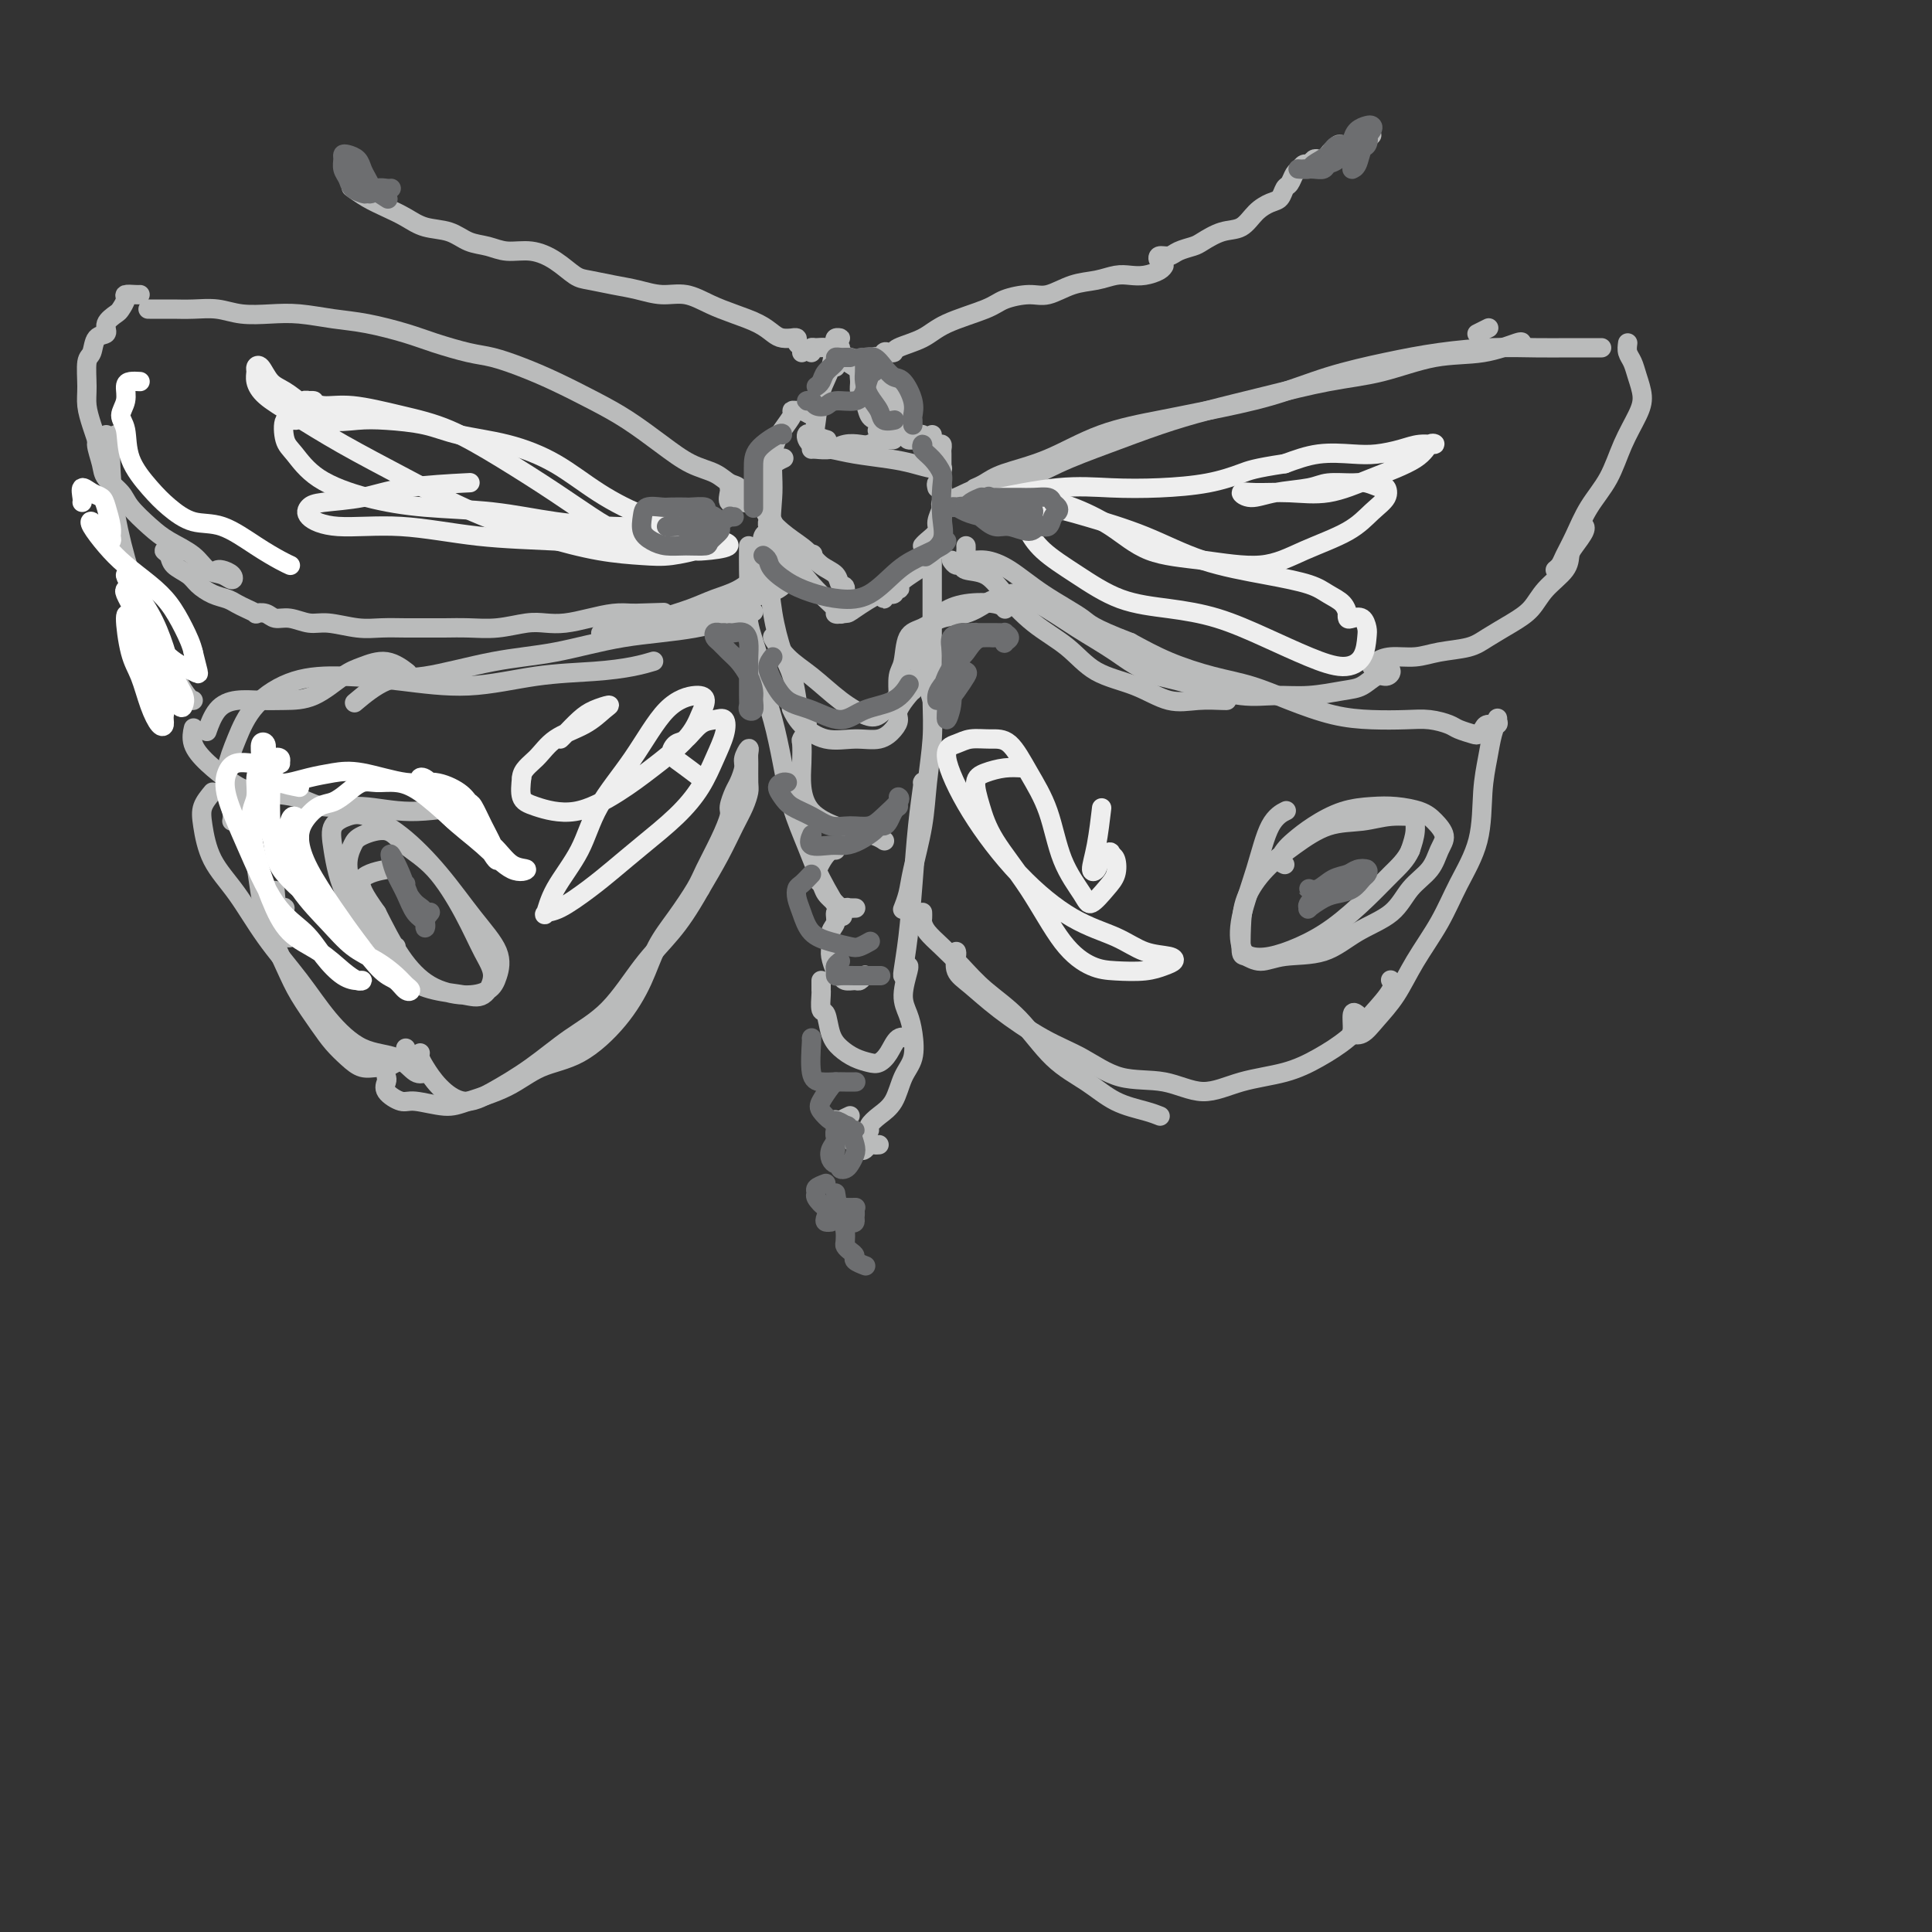 <svg viewBox='0 0 400 400' version='1.1' xmlns='http://www.w3.org/2000/svg' xmlns:xlink='http://www.w3.org/1999/xlink'><rect x="0" y="0" width="400" height="400" fill="#333333" stroke="none"/><g fill='none' stroke='rgb(186,187,187)' stroke-width='4' stroke-linecap='round' stroke-linejoin='round'><path d='M173,76c-0.001,-0.364 -0.001,-0.728 0,-1c0.001,-0.272 0.005,-0.451 0,-1c-0.005,-0.549 -0.019,-1.468 0,-2c0.019,-0.532 0.070,-0.677 0,-1c-0.070,-0.323 -0.260,-0.823 0,-1c0.260,-0.177 0.970,-0.031 1,0c0.030,0.031 -0.621,-0.052 -1,1c-0.379,1.052 -0.486,3.238 -1,5c-0.514,1.762 -1.433,3.099 -2,5c-0.567,1.901 -0.781,4.365 -1,6c-0.219,1.635 -0.444,2.440 0,3c0.444,0.560 1.555,0.874 2,1c0.445,0.126 0.222,0.063 0,0'/><path d='M174,72c-0.462,-0.181 -0.923,-0.362 -1,0c-0.077,0.362 0.231,1.266 1,2c0.769,0.734 2.001,1.296 3,2c0.999,0.704 1.767,1.548 3,3c1.233,1.452 2.932,3.512 4,5c1.068,1.488 1.504,2.402 2,3c0.496,0.598 1.050,0.878 1,1c-0.050,0.122 -0.704,0.084 -1,0c-0.296,-0.084 -0.234,-0.215 -1,0c-0.766,0.215 -2.362,0.776 -3,1c-0.638,0.224 -0.319,0.112 0,0'/><path d='M182,74c-0.491,-0.161 -0.982,-0.322 -1,0c-0.018,0.322 0.436,1.126 1,2c0.564,0.874 1.238,1.817 2,3c0.762,1.183 1.613,2.604 2,4c0.387,1.396 0.311,2.766 0,4c-0.311,1.234 -0.858,2.331 -1,3c-0.142,0.669 0.121,0.910 0,1c-0.121,0.090 -0.627,0.028 -1,0c-0.373,-0.028 -0.613,-0.021 -1,0c-0.387,0.021 -0.922,0.057 -1,0c-0.078,-0.057 0.300,-0.208 0,0c-0.300,0.208 -1.278,0.774 -2,1c-0.722,0.226 -1.188,0.113 -2,0c-0.812,-0.113 -1.969,-0.226 -3,0c-1.031,0.226 -1.936,0.793 -3,1c-1.064,0.207 -2.286,0.056 -3,0c-0.714,-0.056 -0.918,-0.016 -1,0c-0.082,0.016 -0.041,0.008 0,0'/><path d='M168,90c0.119,0.054 0.237,0.109 0,0c-0.237,-0.109 -0.830,-0.380 -1,0c-0.170,0.380 0.081,1.411 1,2c0.919,0.589 2.504,0.736 4,1c1.496,0.264 2.902,0.645 5,1c2.098,0.355 4.888,0.683 7,1c2.112,0.317 3.545,0.621 5,1c1.455,0.379 2.930,0.833 4,1c1.070,0.167 1.734,0.048 2,0c0.266,-0.048 0.133,-0.024 0,0'/><path d='M192,92c-0.330,0.114 -0.660,0.228 -1,0c-0.340,-0.228 -0.691,-0.797 -1,-1c-0.309,-0.203 -0.577,-0.040 -1,0c-0.423,0.040 -1.003,-0.042 -1,0c0.003,0.042 0.588,0.207 1,0c0.412,-0.207 0.649,-0.787 1,-1c0.351,-0.213 0.814,-0.061 1,0c0.186,0.061 0.093,0.030 0,0'/><path d='M193,90c-0.083,0.302 -0.166,0.605 0,1c0.166,0.395 0.580,0.883 1,1c0.420,0.117 0.844,-0.135 1,0c0.156,0.135 0.042,0.659 0,1c-0.042,0.341 -0.011,0.500 0,1c0.011,0.500 0.004,1.340 0,2c-0.004,0.660 -0.005,1.139 0,2c0.005,0.861 0.017,2.103 0,3c-0.017,0.897 -0.064,1.448 0,2c0.064,0.552 0.238,1.104 0,2c-0.238,0.896 -0.887,2.135 -1,3c-0.113,0.865 0.310,1.356 0,2c-0.310,0.644 -1.353,1.443 -2,2c-0.647,0.557 -0.899,0.874 -1,1c-0.101,0.126 -0.050,0.063 0,0'/><path d='M194,101c-0.114,-0.471 -0.229,-0.942 0,-1c0.229,-0.058 0.801,0.296 1,1c0.199,0.704 0.025,1.759 0,3c-0.025,1.241 0.098,2.667 0,4c-0.098,1.333 -0.416,2.571 -1,4c-0.584,1.429 -1.432,3.047 -2,4c-0.568,0.953 -0.856,1.241 -2,2c-1.144,0.759 -3.145,1.989 -4,3c-0.855,1.011 -0.566,1.803 -1,2c-0.434,0.197 -1.592,-0.200 -2,0c-0.408,0.200 -0.068,0.996 0,1c0.068,0.004 -0.138,-0.785 0,-1c0.138,-0.215 0.619,0.143 1,0c0.381,-0.143 0.663,-0.787 1,-1c0.337,-0.213 0.728,0.006 1,0c0.272,-0.006 0.425,-0.236 0,0c-0.425,0.236 -1.429,0.938 -2,1c-0.571,0.062 -0.711,-0.518 -2,0c-1.289,0.518 -3.729,2.133 -5,3c-1.271,0.867 -1.374,0.986 -2,1c-0.626,0.014 -1.775,-0.076 -2,0c-0.225,0.076 0.476,0.319 1,0c0.524,-0.319 0.872,-1.201 1,-2c0.128,-0.799 0.037,-1.514 0,-2c-0.037,-0.486 -0.018,-0.743 0,-1'/><path d='M175,122c0.104,-0.901 -0.635,-0.652 -1,-1c-0.365,-0.348 -0.356,-1.292 -1,-2c-0.644,-0.708 -1.940,-1.181 -3,-2c-1.060,-0.819 -1.884,-1.985 -3,-3c-1.116,-1.015 -2.525,-1.879 -4,-3c-1.475,-1.121 -3.015,-2.500 -4,-4c-0.985,-1.500 -1.416,-3.120 -2,-4c-0.584,-0.880 -1.321,-1.019 -1,-2c0.321,-0.981 1.702,-2.802 3,-4c1.298,-1.198 2.514,-1.771 3,-2c0.486,-0.229 0.243,-0.115 0,0'/><path d='M168,86c-0.766,-0.426 -1.531,-0.852 -2,-1c-0.469,-0.148 -0.641,-0.017 -1,0c-0.359,0.017 -0.904,-0.081 -1,0c-0.096,0.081 0.258,0.341 0,1c-0.258,0.659 -1.129,1.718 -2,3c-0.871,1.282 -1.742,2.786 -2,5c-0.258,2.214 0.098,5.139 0,8c-0.098,2.861 -0.649,5.660 0,8c0.649,2.340 2.500,4.221 4,6c1.500,1.779 2.649,3.456 4,5c1.351,1.544 2.902,2.954 4,4c1.098,1.046 1.742,1.727 2,2c0.258,0.273 0.129,0.136 0,0'/><path d='M160,109c-0.030,0.105 -0.061,0.209 0,0c0.061,-0.209 0.213,-0.732 0,-1c-0.213,-0.268 -0.793,-0.280 -1,0c-0.207,0.280 -0.042,0.854 0,1c0.042,0.146 -0.038,-0.134 0,0c0.038,0.134 0.194,0.682 0,1c-0.194,0.318 -0.740,0.405 -1,1c-0.260,0.595 -0.235,1.696 0,3c0.235,1.304 0.680,2.809 1,5c0.320,2.191 0.517,5.068 1,8c0.483,2.932 1.253,5.920 2,8c0.747,2.080 1.470,3.252 2,5c0.530,1.748 0.866,4.071 1,5c0.134,0.929 0.067,0.465 0,0'/><path d='M155,113c0.004,0.085 0.008,0.170 0,1c-0.008,0.830 -0.028,2.404 0,4c0.028,1.596 0.104,3.214 0,5c-0.104,1.786 -0.390,3.741 0,6c0.390,2.259 1.454,4.821 2,7c0.546,2.179 0.572,3.974 1,6c0.428,2.026 1.257,4.282 2,7c0.743,2.718 1.401,5.899 2,9c0.599,3.101 1.138,6.121 2,9c0.862,2.879 2.045,5.617 3,8c0.955,2.383 1.680,4.411 3,7c1.320,2.589 3.234,5.740 4,7c0.766,1.260 0.383,0.630 0,0'/><path d='M194,114c-0.423,0.011 -0.845,0.022 -1,0c-0.155,-0.022 -0.041,-0.078 0,0c0.041,0.078 0.011,0.290 0,1c-0.011,0.710 -0.002,1.918 0,4c0.002,2.082 -0.003,5.036 0,8c0.003,2.964 0.013,5.937 0,9c-0.013,3.063 -0.049,6.216 0,9c0.049,2.784 0.182,5.199 0,8c-0.182,2.801 -0.679,5.987 -1,9c-0.321,3.013 -0.464,5.851 -1,9c-0.536,3.149 -1.463,6.607 -2,9c-0.537,2.393 -0.683,3.721 -1,5c-0.317,1.279 -0.805,2.508 -1,3c-0.195,0.492 -0.098,0.246 0,0'/><path d='M191,162c0.089,-0.194 0.178,-0.388 0,1c-0.178,1.388 -0.622,4.358 -1,8c-0.378,3.642 -0.690,7.957 -1,12c-0.310,4.043 -0.619,7.816 -1,11c-0.381,3.184 -0.833,5.780 -1,7c-0.167,1.220 -0.048,1.063 0,1c0.048,-0.063 0.024,-0.031 0,0'/><path d='M161,134c0.174,-0.211 0.348,-0.423 0,-1c-0.348,-0.577 -1.219,-1.521 -1,-1c0.219,0.521 1.528,2.506 3,4c1.472,1.494 3.107,2.497 5,4c1.893,1.503 4.043,3.508 6,5c1.957,1.492 3.719,2.473 5,3c1.281,0.527 2.081,0.600 3,0c0.919,-0.600 1.958,-1.872 3,-3c1.042,-1.128 2.088,-2.111 3,-3c0.912,-0.889 1.689,-1.682 2,-2c0.311,-0.318 0.155,-0.159 0,0'/><path d='M189,143c-0.192,0.132 -0.385,0.264 -1,1c-0.615,0.736 -1.653,2.078 -2,3c-0.347,0.922 -0.002,1.426 0,2c0.002,0.574 -0.338,1.217 -1,2c-0.662,0.783 -1.645,1.705 -3,2c-1.355,0.295 -3.081,-0.037 -5,0c-1.919,0.037 -4.030,0.443 -6,0c-1.970,-0.443 -3.800,-1.735 -5,-3c-1.200,-1.265 -1.772,-2.504 -2,-3c-0.228,-0.496 -0.114,-0.248 0,0'/><path d='M167,149c-0.030,-0.167 -0.060,-0.335 0,0c0.060,0.335 0.211,1.172 0,2c-0.211,0.828 -0.785,1.646 -1,2c-0.215,0.354 -0.070,0.245 0,1c0.070,0.755 0.065,2.373 0,4c-0.065,1.627 -0.190,3.262 0,5c0.190,1.738 0.696,3.580 2,5c1.304,1.420 3.408,2.419 5,3c1.592,0.581 2.674,0.743 4,1c1.326,0.257 2.895,0.608 4,1c1.105,0.392 1.744,0.826 2,1c0.256,0.174 0.128,0.087 0,0'/><path d='M173,176c-0.593,0.018 -1.185,0.036 -2,1c-0.815,0.964 -1.851,2.875 -2,4c-0.149,1.125 0.589,1.464 1,2c0.411,0.536 0.496,1.268 1,2c0.504,0.732 1.427,1.464 2,2c0.573,0.536 0.795,0.876 1,1c0.205,0.124 0.392,0.034 1,0c0.608,-0.034 1.638,-0.010 2,0c0.362,0.010 0.056,0.007 0,0c-0.056,-0.007 0.139,-0.018 0,0c-0.139,0.018 -0.611,0.064 -1,0c-0.389,-0.064 -0.697,-0.236 -1,0c-0.303,0.236 -0.603,0.882 -1,1c-0.397,0.118 -0.892,-0.293 -1,0c-0.108,0.293 0.170,1.290 0,2c-0.170,0.710 -0.788,1.131 -1,2c-0.212,0.869 -0.016,2.184 0,3c0.016,0.816 -0.147,1.132 0,2c0.147,0.868 0.602,2.286 1,3c0.398,0.714 0.737,0.724 1,1c0.263,0.276 0.449,0.820 1,1c0.551,0.180 1.467,-0.003 2,0c0.533,0.003 0.682,0.193 1,0c0.318,-0.193 0.805,-0.769 1,-1c0.195,-0.231 0.097,-0.115 0,0'/><path d='M170,203c-0.007,0.822 -0.014,1.644 0,2c0.014,0.356 0.047,0.245 0,1c-0.047,0.755 -0.176,2.377 0,3c0.176,0.623 0.656,0.247 1,1c0.344,0.753 0.553,2.634 1,4c0.447,1.366 1.131,2.218 2,3c0.869,0.782 1.923,1.494 3,2c1.077,0.506 2.177,0.805 3,1c0.823,0.195 1.370,0.287 2,0c0.630,-0.287 1.344,-0.953 2,-2c0.656,-1.047 1.253,-2.474 2,-3c0.747,-0.526 1.642,-0.150 2,0c0.358,0.150 0.179,0.075 0,0'/><path d='M188,200c0.136,-0.046 0.273,-0.091 0,1c-0.273,1.091 -0.955,3.319 -1,5c-0.045,1.681 0.547,2.817 1,4c0.453,1.183 0.767,2.414 1,4c0.233,1.586 0.384,3.528 0,5c-0.384,1.472 -1.304,2.475 -2,4c-0.696,1.525 -1.167,3.572 -2,5c-0.833,1.428 -2.027,2.239 -3,3c-0.973,0.761 -1.723,1.474 -2,2c-0.277,0.526 -0.079,0.865 0,1c0.079,0.135 0.040,0.068 0,0'/><path d='M182,237c-0.333,0.029 -0.667,0.057 -1,0c-0.333,-0.057 -0.666,-0.200 -1,0c-0.334,0.200 -0.671,0.742 -1,1c-0.329,0.258 -0.652,0.234 -1,0c-0.348,-0.234 -0.720,-0.676 -1,-1c-0.280,-0.324 -0.467,-0.530 -1,-1c-0.533,-0.470 -1.413,-1.203 -2,-2c-0.587,-0.797 -0.882,-1.656 -1,-2c-0.118,-0.344 -0.059,-0.172 0,0'/><path d='M176,231c-0.716,0.336 -1.433,0.672 -2,1c-0.567,0.328 -0.986,0.648 -1,1c-0.014,0.352 0.377,0.735 1,1c0.623,0.265 1.477,0.411 2,1c0.523,0.589 0.715,1.622 1,2c0.285,0.378 0.664,0.101 1,0c0.336,-0.101 0.629,-0.027 1,0c0.371,0.027 0.820,0.008 1,0c0.180,-0.008 0.090,-0.004 0,0'/><path d='M166,73c0.122,-0.340 0.245,-0.680 0,-1c-0.245,-0.320 -0.856,-0.621 -1,-1c-0.144,-0.379 0.180,-0.836 0,-1c-0.180,-0.164 -0.865,-0.036 -1,0c-0.135,0.036 0.278,-0.021 0,0c-0.278,0.021 -1.249,0.119 -2,0c-0.751,-0.119 -1.284,-0.456 -2,-1c-0.716,-0.544 -1.614,-1.294 -3,-2c-1.386,-0.706 -3.258,-1.369 -5,-2c-1.742,-0.631 -3.353,-1.230 -5,-2c-1.647,-0.770 -3.330,-1.712 -5,-2c-1.670,-0.288 -3.328,0.079 -5,0c-1.672,-0.079 -3.359,-0.605 -5,-1c-1.641,-0.395 -3.235,-0.660 -5,-1c-1.765,-0.340 -3.700,-0.756 -5,-1c-1.300,-0.244 -1.964,-0.317 -3,-1c-1.036,-0.683 -2.444,-1.975 -4,-3c-1.556,-1.025 -3.261,-1.784 -5,-2c-1.739,-0.216 -3.511,0.112 -5,0c-1.489,-0.112 -2.694,-0.663 -4,-1c-1.306,-0.337 -2.712,-0.461 -4,-1c-1.288,-0.539 -2.459,-1.495 -4,-2c-1.541,-0.505 -3.454,-0.559 -5,-1c-1.546,-0.441 -2.726,-1.267 -4,-2c-1.274,-0.733 -2.640,-1.372 -4,-2c-1.360,-0.628 -2.712,-1.246 -4,-2c-1.288,-0.754 -2.511,-1.644 -3,-2c-0.489,-0.356 -0.245,-0.178 0,0'/><path d='M184,73c-0.401,-0.145 -0.801,-0.290 -1,0c-0.199,0.290 -0.195,1.015 0,1c0.195,-0.015 0.582,-0.769 1,-1c0.418,-0.231 0.868,0.062 1,0c0.132,-0.062 -0.052,-0.478 1,-1c1.052,-0.522 3.341,-1.149 5,-2c1.659,-0.851 2.686,-1.925 5,-3c2.314,-1.075 5.913,-2.151 8,-3c2.087,-0.849 2.662,-1.470 4,-2c1.338,-0.530 3.439,-0.969 5,-1c1.561,-0.031 2.581,0.345 4,0c1.419,-0.345 3.236,-1.412 5,-2c1.764,-0.588 3.474,-0.696 5,-1c1.526,-0.304 2.868,-0.803 4,-1c1.132,-0.197 2.055,-0.091 3,0c0.945,0.091 1.913,0.169 3,0c1.087,-0.169 2.293,-0.584 3,-1c0.707,-0.416 0.916,-0.833 1,-1c0.084,-0.167 0.042,-0.083 0,0'/><path d='M241,54c-0.372,0.119 -0.745,0.239 -1,0c-0.255,-0.239 -0.393,-0.836 0,-1c0.393,-0.164 1.318,0.107 2,0c0.682,-0.107 1.120,-0.590 2,-1c0.880,-0.410 2.202,-0.746 3,-1c0.798,-0.254 1.071,-0.425 2,-1c0.929,-0.575 2.515,-1.553 4,-2c1.485,-0.447 2.870,-0.361 4,-1c1.130,-0.639 2.004,-2.001 3,-3c0.996,-0.999 2.112,-1.633 3,-2c0.888,-0.367 1.547,-0.465 2,-1c0.453,-0.535 0.699,-1.506 1,-2c0.301,-0.494 0.658,-0.510 1,-1c0.342,-0.490 0.669,-1.456 1,-2c0.331,-0.544 0.666,-0.668 1,-1c0.334,-0.332 0.667,-0.872 1,-1c0.333,-0.128 0.668,0.158 1,0c0.332,-0.158 0.663,-0.759 1,-1c0.337,-0.241 0.682,-0.121 1,0c0.318,0.121 0.611,0.244 1,0c0.389,-0.244 0.874,-0.854 1,-1c0.126,-0.146 -0.106,0.171 0,0c0.106,-0.171 0.551,-0.830 1,-1c0.449,-0.170 0.904,0.150 1,0c0.096,-0.150 -0.166,-0.771 0,-1c0.166,-0.229 0.762,-0.065 1,0c0.238,0.065 0.119,0.033 0,0'/><path d='M280,29c0.000,0.422 0.000,0.844 0,1c0.000,0.156 0.000,0.044 0,0c0.000,-0.044 0.000,-0.022 0,0'/><path d='M284,28c-0.417,0.417 -0.833,0.833 -1,1c-0.167,0.167 -0.083,0.083 0,0'/><path d='M168,73c-0.062,-0.429 -0.125,-0.857 0,-1c0.125,-0.143 0.437,0.000 1,0c0.563,-0.000 1.378,-0.144 2,0c0.622,0.144 1.052,0.577 2,1c0.948,0.423 2.414,0.835 3,1c0.586,0.165 0.293,0.082 0,0'/><path d='M151,101c0.055,0.197 0.109,0.394 0,1c-0.109,0.606 -0.382,1.622 0,2c0.382,0.378 1.420,0.117 2,0c0.580,-0.117 0.703,-0.091 1,0c0.297,0.091 0.768,0.247 1,0c0.232,-0.247 0.227,-0.895 0,-1c-0.227,-0.105 -0.674,0.335 -1,0c-0.326,-0.335 -0.531,-1.446 -1,-2c-0.469,-0.554 -1.201,-0.553 -2,-1c-0.799,-0.447 -1.666,-1.343 -3,-2c-1.334,-0.657 -3.135,-1.075 -5,-2c-1.865,-0.925 -3.796,-2.359 -6,-4c-2.204,-1.641 -4.683,-3.490 -7,-5c-2.317,-1.510 -4.472,-2.680 -7,-4c-2.528,-1.320 -5.428,-2.791 -8,-4c-2.572,-1.209 -4.817,-2.158 -7,-3c-2.183,-0.842 -4.305,-1.577 -6,-2c-1.695,-0.423 -2.965,-0.533 -5,-1c-2.035,-0.467 -4.836,-1.292 -7,-2c-2.164,-0.708 -3.690,-1.300 -6,-2c-2.310,-0.700 -5.404,-1.507 -8,-2c-2.596,-0.493 -4.692,-0.672 -7,-1c-2.308,-0.328 -4.826,-0.806 -7,-1c-2.174,-0.194 -4.004,-0.105 -6,0c-1.996,0.105 -4.157,0.224 -6,0c-1.843,-0.224 -3.366,-0.792 -5,-1c-1.634,-0.208 -3.377,-0.056 -5,0c-1.623,0.056 -3.126,0.015 -4,0c-0.874,-0.015 -1.120,-0.004 -2,0c-0.880,0.004 -2.394,0.001 -3,0c-0.606,-0.001 -0.303,-0.001 0,0'/><path d='M29,61c-0.189,0.015 -0.378,0.031 -1,0c-0.622,-0.031 -1.677,-0.108 -2,0c-0.323,0.108 0.087,0.400 0,1c-0.087,0.600 -0.671,1.507 -1,2c-0.329,0.493 -0.402,0.573 -1,1c-0.598,0.427 -1.719,1.200 -2,2c-0.281,0.800 0.279,1.628 0,2c-0.279,0.372 -1.396,0.290 -2,1c-0.604,0.710 -0.695,2.213 -1,3c-0.305,0.787 -0.824,0.859 -1,2c-0.176,1.141 -0.008,3.350 0,5c0.008,1.650 -0.142,2.741 0,4c0.142,1.259 0.577,2.685 1,4c0.423,1.315 0.835,2.519 1,3c0.165,0.481 0.082,0.241 0,0'/><path d='M22,90c-0.281,0.412 -0.563,0.823 -1,1c-0.437,0.177 -1.031,0.118 -1,1c0.031,0.882 0.686,2.704 1,4c0.314,1.296 0.287,2.065 1,3c0.713,0.935 2.165,2.035 3,3c0.835,0.965 1.052,1.796 2,3c0.948,1.204 2.628,2.780 4,4c1.372,1.220 2.438,2.083 4,3c1.562,0.917 3.622,1.889 5,3c1.378,1.111 2.076,2.361 3,3c0.924,0.639 2.076,0.669 3,1c0.924,0.331 1.621,0.964 2,1c0.379,0.036 0.442,-0.527 0,-1c-0.442,-0.473 -1.388,-0.858 -2,-1c-0.612,-0.142 -0.889,-0.041 -1,0c-0.111,0.041 -0.055,0.020 0,0'/><path d='M38,114c-0.770,-0.005 -1.540,-0.009 -2,0c-0.460,0.009 -0.611,0.033 -1,0c-0.389,-0.033 -1.017,-0.122 -1,0c0.017,0.122 0.679,0.456 1,1c0.321,0.544 0.302,1.297 1,2c0.698,0.703 2.112,1.354 3,2c0.888,0.646 1.248,1.286 2,2c0.752,0.714 1.894,1.501 3,2c1.106,0.499 2.176,0.708 3,1c0.824,0.292 1.404,0.666 2,1c0.596,0.334 1.209,0.630 2,1c0.791,0.370 1.761,0.816 2,1c0.239,0.184 -0.253,0.106 0,0c0.253,-0.106 1.251,-0.240 2,0c0.749,0.240 1.249,0.853 2,1c0.751,0.147 1.753,-0.171 3,0c1.247,0.171 2.738,0.830 4,1c1.262,0.170 2.294,-0.151 4,0c1.706,0.151 4.086,0.773 6,1c1.914,0.227 3.360,0.061 5,0c1.640,-0.061 3.472,-0.015 5,0c1.528,0.015 2.751,0.000 4,0c1.249,-0.000 2.525,0.014 4,0c1.475,-0.014 3.149,-0.056 5,0c1.851,0.056 3.880,0.208 6,0c2.120,-0.208 4.331,-0.777 6,-1c1.669,-0.223 2.795,-0.098 4,0c1.205,0.098 2.488,0.171 4,0c1.512,-0.171 3.253,-0.584 5,-1c1.747,-0.416 3.499,-0.833 5,-1c1.501,-0.167 2.750,-0.083 4,0'/><path d='M131,127c11.167,-0.333 5.583,-0.167 0,0'/><path d='M195,105c0.062,0.099 0.123,0.198 0,0c-0.123,-0.198 -0.431,-0.692 0,-1c0.431,-0.308 1.601,-0.430 3,-1c1.399,-0.570 3.028,-1.587 5,-2c1.972,-0.413 4.286,-0.221 7,-1c2.714,-0.779 5.826,-2.529 9,-4c3.174,-1.471 6.410,-2.663 10,-4c3.590,-1.337 7.533,-2.818 11,-4c3.467,-1.182 6.457,-2.065 10,-3c3.543,-0.935 7.638,-1.923 12,-3c4.362,-1.077 8.990,-2.244 13,-3c4.010,-0.756 7.400,-1.103 11,-2c3.600,-0.897 7.409,-2.345 11,-3c3.591,-0.655 6.962,-0.516 10,-1c3.038,-0.484 5.741,-1.592 7,-2c1.259,-0.408 1.074,-0.117 1,0c-0.074,0.117 -0.037,0.058 0,0'/><path d='M306,69c0.060,-0.030 0.119,-0.060 0,0c-0.119,0.060 -0.417,0.208 0,0c0.417,-0.208 1.548,-0.774 2,-1c0.452,-0.226 0.226,-0.113 0,0'/><path d='M202,101c-0.160,0.068 -0.320,0.135 0,0c0.320,-0.135 1.121,-0.473 2,-1c0.879,-0.527 1.835,-1.243 4,-2c2.165,-0.757 5.540,-1.556 9,-3c3.460,-1.444 7.004,-3.534 11,-5c3.996,-1.466 8.445,-2.308 12,-3c3.555,-0.692 6.217,-1.236 10,-2c3.783,-0.764 8.686,-1.750 13,-3c4.314,-1.250 8.038,-2.766 12,-4c3.962,-1.234 8.160,-2.187 12,-3c3.840,-0.813 7.320,-1.486 11,-2c3.680,-0.514 7.558,-0.870 11,-1c3.442,-0.130 6.448,-0.035 9,0c2.552,0.035 4.648,0.009 7,0c2.352,-0.009 4.958,-0.003 6,0c1.042,0.003 0.521,0.001 0,0'/><path d='M337,71c-0.092,0.683 -0.184,1.367 0,2c0.184,0.633 0.643,1.216 1,2c0.357,0.784 0.613,1.769 1,3c0.387,1.231 0.904,2.708 1,4c0.096,1.292 -0.229,2.400 -1,4c-0.771,1.600 -1.989,3.692 -3,6c-1.011,2.308 -1.815,4.831 -3,7c-1.185,2.169 -2.752,3.982 -4,6c-1.248,2.018 -2.177,4.240 -3,6c-0.823,1.760 -1.540,3.059 -2,4c-0.460,0.941 -0.662,1.522 -1,2c-0.338,0.478 -0.811,0.851 -1,1c-0.189,0.149 -0.095,0.075 0,0'/><path d='M327,111c0.437,-0.300 0.874,-0.601 1,-1c0.126,-0.399 -0.057,-0.897 0,-1c0.057,-0.103 0.356,0.191 0,1c-0.356,0.809 -1.368,2.135 -2,3c-0.632,0.865 -0.884,1.270 -1,2c-0.116,0.730 -0.096,1.785 -1,3c-0.904,1.215 -2.732,2.592 -4,4c-1.268,1.408 -1.977,2.849 -3,4c-1.023,1.151 -2.362,2.011 -4,3c-1.638,0.989 -3.576,2.107 -5,3c-1.424,0.893 -2.335,1.563 -4,2c-1.665,0.437 -4.083,0.643 -6,1c-1.917,0.357 -3.334,0.866 -5,1c-1.666,0.134 -3.582,-0.108 -5,0c-1.418,0.108 -2.339,0.564 -3,1c-0.661,0.436 -1.062,0.852 -1,1c0.062,0.148 0.589,0.030 1,0c0.411,-0.030 0.708,0.029 1,0c0.292,-0.029 0.581,-0.144 1,0c0.419,0.144 0.968,0.549 1,1c0.032,0.451 -0.453,0.948 -1,1c-0.547,0.052 -1.155,-0.340 -2,0c-0.845,0.340 -1.926,1.413 -3,2c-1.074,0.587 -2.140,0.687 -4,1c-1.860,0.313 -4.515,0.838 -7,1c-2.485,0.162 -4.800,-0.039 -7,0c-2.200,0.039 -4.285,0.318 -7,0c-2.715,-0.318 -6.062,-1.234 -9,-2c-2.938,-0.766 -5.469,-1.383 -8,-2'/><path d='M240,140c-4.291,-1.521 -6.520,-3.322 -9,-5c-2.480,-1.678 -5.211,-3.233 -8,-5c-2.789,-1.767 -5.635,-3.745 -8,-5c-2.365,-1.255 -4.247,-1.787 -5,-2c-0.753,-0.213 -0.376,-0.106 0,0'/><path d='M197,116c0.313,0.451 0.627,0.901 1,1c0.373,0.099 0.807,-0.155 1,0c0.193,0.155 0.147,0.717 1,1c0.853,0.283 2.605,0.285 4,1c1.395,0.715 2.433,2.144 4,4c1.567,1.856 3.663,4.141 6,6c2.337,1.859 4.913,3.293 7,5c2.087,1.707 3.683,3.687 6,5c2.317,1.313 5.353,1.960 8,3c2.647,1.040 4.905,2.475 7,3c2.095,0.525 4.025,0.141 6,0c1.975,-0.141 3.993,-0.038 5,0c1.007,0.038 1.002,0.011 1,0c-0.002,-0.011 -0.001,-0.005 0,0'/><path d='M128,132c-0.718,0.007 -1.437,0.014 -2,0c-0.563,-0.014 -0.971,-0.050 -1,0c-0.029,0.050 0.321,0.184 1,0c0.679,-0.184 1.688,-0.686 3,-1c1.312,-0.314 2.927,-0.438 5,-1c2.073,-0.562 4.602,-1.560 7,-2c2.398,-0.440 4.664,-0.321 7,-1c2.336,-0.679 4.742,-2.154 7,-3c2.258,-0.846 4.368,-1.062 6,-2c1.632,-0.938 2.786,-2.599 4,-4c1.214,-1.401 2.490,-2.543 3,-3c0.510,-0.457 0.255,-0.228 0,0'/><path d='M164,114c0.386,0.236 0.772,0.472 0,1c-0.772,0.528 -2.700,1.349 -4,2c-1.300,0.651 -1.970,1.133 -3,2c-1.030,0.867 -2.418,2.120 -4,3c-1.582,0.880 -3.356,1.388 -5,2c-1.644,0.612 -3.156,1.327 -5,2c-1.844,0.673 -4.020,1.304 -6,2c-1.980,0.696 -3.764,1.457 -6,2c-2.236,0.543 -4.925,0.870 -6,1c-1.075,0.130 -0.538,0.065 0,0'/><path d='M84,139c0.324,0.249 0.647,0.497 0,0c-0.647,-0.497 -2.265,-1.741 -4,-2c-1.735,-0.259 -3.586,0.467 -5,1c-1.414,0.533 -2.390,0.874 -4,2c-1.610,1.126 -3.852,3.037 -6,4c-2.148,0.963 -4.201,0.977 -6,1c-1.799,0.023 -3.344,0.056 -5,0c-1.656,-0.056 -3.423,-0.201 -5,0c-1.577,0.201 -2.963,0.746 -4,2c-1.037,1.254 -1.725,3.215 -2,4c-0.275,0.785 -0.138,0.392 0,0'/><path d='M44,164c-0.816,0.986 -1.631,1.972 -2,3c-0.369,1.028 -0.291,2.099 0,4c0.291,1.901 0.795,4.631 2,7c1.205,2.369 3.110,4.375 5,7c1.890,2.625 3.765,5.867 6,9c2.235,3.133 4.829,6.157 7,9c2.171,2.843 3.920,5.504 6,8c2.080,2.496 4.491,4.826 7,6c2.509,1.174 5.116,1.191 7,2c1.884,0.809 3.046,2.410 4,3c0.954,0.590 1.701,0.169 2,0c0.299,-0.169 0.149,-0.084 0,0'/><path d='M80,223c0.078,0.259 0.156,0.519 0,1c-0.156,0.481 -0.545,1.185 0,2c0.545,0.815 2.023,1.741 3,2c0.977,0.259 1.451,-0.151 3,0c1.549,0.151 4.172,0.861 6,1c1.828,0.139 2.862,-0.294 5,-1c2.138,-0.706 5.381,-1.684 8,-3c2.619,-1.316 4.615,-2.969 7,-4c2.385,-1.031 5.158,-1.438 8,-3c2.842,-1.562 5.752,-4.277 8,-7c2.248,-2.723 3.833,-5.454 5,-8c1.167,-2.546 1.916,-4.907 3,-7c1.084,-2.093 2.505,-3.920 4,-6c1.495,-2.080 3.065,-4.415 4,-6c0.935,-1.585 1.234,-2.421 2,-4c0.766,-1.579 1.998,-3.902 3,-6c1.002,-2.098 1.775,-3.969 2,-5c0.225,-1.031 -0.098,-1.220 0,-2c0.098,-0.780 0.619,-2.151 1,-3c0.381,-0.849 0.624,-1.177 1,-2c0.376,-0.823 0.885,-2.140 1,-3c0.115,-0.860 -0.166,-1.264 0,-2c0.166,-0.736 0.777,-1.803 1,-2c0.223,-0.197 0.057,0.478 0,1c-0.057,0.522 -0.007,0.893 0,2c0.007,1.107 -0.031,2.951 0,4c0.031,1.049 0.130,1.303 0,2c-0.130,0.697 -0.488,1.836 -1,3c-0.512,1.164 -1.176,2.352 -2,4c-0.824,1.648 -1.807,3.757 -3,6c-1.193,2.243 -2.597,4.622 -4,7'/><path d='M145,184c-2.473,4.369 -4.157,6.793 -6,9c-1.843,2.207 -3.846,4.197 -6,7c-2.154,2.803 -4.458,6.417 -7,9c-2.542,2.583 -5.320,4.134 -8,6c-2.680,1.866 -5.260,4.045 -8,6c-2.740,1.955 -5.638,3.684 -8,5c-2.362,1.316 -4.188,2.219 -6,2c-1.812,-0.219 -3.610,-1.562 -5,-3c-1.390,-1.438 -2.373,-2.973 -3,-4c-0.627,-1.027 -0.900,-1.546 -1,-2c-0.100,-0.454 -0.029,-0.844 0,-1c0.029,-0.156 0.014,-0.078 0,0'/><path d='M84,217c0.177,0.763 0.354,1.526 0,2c-0.354,0.474 -1.238,0.658 -2,1c-0.762,0.342 -1.401,0.843 -2,1c-0.599,0.157 -1.160,-0.031 -2,0c-0.840,0.031 -1.961,0.281 -3,0c-1.039,-0.281 -1.995,-1.091 -3,-2c-1.005,-0.909 -2.059,-1.915 -3,-3c-0.941,-1.085 -1.771,-2.248 -3,-4c-1.229,-1.752 -2.859,-4.094 -4,-6c-1.141,-1.906 -1.794,-3.375 -3,-6c-1.206,-2.625 -2.964,-6.406 -4,-10c-1.036,-3.594 -1.349,-7.002 -2,-11c-0.651,-3.998 -1.638,-8.587 -2,-11c-0.362,-2.413 -0.097,-2.650 0,-3c0.097,-0.350 0.028,-0.814 0,-1c-0.028,-0.186 -0.014,-0.093 0,0'/><path d='M59,188c-0.166,-0.187 -0.332,-0.373 0,1c0.332,1.373 1.161,4.306 1,5c-0.161,0.694 -1.313,-0.852 -2,-3c-0.687,-2.148 -0.911,-4.900 -1,-6c-0.089,-1.100 -0.045,-0.550 0,0'/><path d='M24,90c-0.409,0.364 -0.818,0.727 -1,2c-0.182,1.273 -0.137,3.455 0,6c0.137,2.545 0.366,5.452 1,9c0.634,3.548 1.673,7.735 3,12c1.327,4.265 2.943,8.607 5,13c2.057,4.393 4.554,8.837 6,11c1.446,2.163 1.842,2.047 2,2c0.158,-0.047 0.079,-0.023 0,0'/><path d='M40,151c0.057,-0.247 0.115,-0.494 0,0c-0.115,0.494 -0.401,1.728 0,3c0.401,1.272 1.490,2.583 3,4c1.510,1.417 3.443,2.939 5,4c1.557,1.061 2.739,1.662 5,2c2.261,0.338 5.602,0.412 8,1c2.398,0.588 3.852,1.688 6,2c2.148,0.312 4.988,-0.164 8,0c3.012,0.164 6.196,0.967 10,1c3.804,0.033 8.230,-0.705 10,-1c1.770,-0.295 0.885,-0.148 0,0'/><path d='M191,189c-0.003,-0.094 -0.007,-0.189 0,0c0.007,0.189 0.024,0.660 0,1c-0.024,0.340 -0.088,0.547 0,1c0.088,0.453 0.328,1.153 1,2c0.672,0.847 1.776,1.843 3,3c1.224,1.157 2.566,2.475 4,4c1.434,1.525 2.958,3.255 5,5c2.042,1.745 4.601,3.504 7,6c2.399,2.496 4.636,5.730 7,8c2.364,2.270 4.854,3.575 7,5c2.146,1.425 3.946,2.970 6,4c2.054,1.030 4.361,1.547 6,2c1.639,0.453 2.611,0.844 3,1c0.389,0.156 0.194,0.078 0,0'/><path d='M198,197c0.058,0.145 0.116,0.289 0,1c-0.116,0.711 -0.407,1.988 0,3c0.407,1.012 1.511,1.760 3,3c1.489,1.240 3.361,2.971 6,5c2.639,2.029 6.044,4.357 9,6c2.956,1.643 5.462,2.602 8,4c2.538,1.398 5.107,3.235 8,4c2.893,0.765 6.110,0.460 9,1c2.890,0.540 5.455,1.927 8,2c2.545,0.073 5.071,-1.168 8,-2c2.929,-0.832 6.260,-1.255 9,-2c2.740,-0.745 4.888,-1.811 7,-3c2.112,-1.189 4.187,-2.501 6,-4c1.813,-1.499 3.362,-3.185 5,-5c1.638,-1.815 3.364,-3.758 4,-5c0.636,-1.242 0.182,-1.783 0,-2c-0.182,-0.217 -0.091,-0.108 0,0'/><path d='M281,210c-0.434,-0.314 -0.869,-0.628 -1,0c-0.131,0.628 0.040,2.197 0,3c-0.040,0.803 -0.291,0.840 0,1c0.291,0.160 1.123,0.443 2,0c0.877,-0.443 1.798,-1.613 3,-3c1.202,-1.387 2.687,-2.992 4,-5c1.313,-2.008 2.456,-4.419 4,-7c1.544,-2.581 3.488,-5.333 5,-8c1.512,-2.667 2.590,-5.249 4,-8c1.410,-2.751 3.152,-5.673 4,-9c0.848,-3.327 0.801,-7.061 1,-10c0.199,-2.939 0.644,-5.085 1,-7c0.356,-1.915 0.625,-3.600 1,-5c0.375,-1.400 0.858,-2.516 1,-3c0.142,-0.484 -0.056,-0.336 0,0c0.056,0.336 0.368,0.861 0,1c-0.368,0.139 -1.415,-0.110 -2,0c-0.585,0.110 -0.707,0.577 -1,1c-0.293,0.423 -0.755,0.803 -1,1c-0.245,0.197 -0.271,0.210 -1,0c-0.729,-0.210 -2.159,-0.644 -3,-1c-0.841,-0.356 -1.092,-0.633 -2,-1c-0.908,-0.367 -2.474,-0.825 -4,-1c-1.526,-0.175 -3.014,-0.067 -5,0c-1.986,0.067 -4.470,0.093 -7,0c-2.530,-0.093 -5.104,-0.306 -8,-1c-2.896,-0.694 -6.113,-1.868 -9,-3c-2.887,-1.132 -5.444,-2.221 -8,-3c-2.556,-0.779 -5.111,-1.248 -8,-2c-2.889,-0.752 -6.111,-1.786 -9,-3c-2.889,-1.214 -5.444,-2.607 -8,-4'/><path d='M234,133c-8.372,-3.222 -8.302,-3.777 -10,-5c-1.698,-1.223 -5.163,-3.115 -8,-5c-2.837,-1.885 -5.047,-3.762 -7,-5c-1.953,-1.238 -3.648,-1.838 -5,-2c-1.352,-0.162 -2.362,0.114 -3,0c-0.638,-0.114 -0.903,-0.618 -1,-1c-0.097,-0.382 -0.026,-0.641 0,-1c0.026,-0.359 0.007,-0.817 0,-1c-0.007,-0.183 -0.004,-0.092 0,0'/><path d='M48,170c0.102,-0.508 0.204,-1.016 0,-2c-0.204,-0.984 -0.716,-2.446 -1,-4c-0.284,-1.554 -0.342,-3.202 0,-5c0.342,-1.798 1.085,-3.748 2,-6c0.915,-2.252 2.002,-4.808 4,-7c1.998,-2.192 4.906,-4.020 8,-5c3.094,-0.980 6.373,-1.113 10,-1c3.627,0.113 7.603,0.472 12,1c4.397,0.528 9.214,1.224 14,1c4.786,-0.224 9.542,-1.367 14,-2c4.458,-0.633 8.618,-0.757 12,-1c3.382,-0.243 5.988,-0.604 8,-1c2.012,-0.396 3.432,-0.827 4,-1c0.568,-0.173 0.284,-0.086 0,0'/><path d='M74,145c-0.529,0.444 -1.057,0.888 0,0c1.057,-0.888 3.700,-3.110 6,-4c2.300,-0.890 4.258,-0.450 8,-1c3.742,-0.550 9.267,-2.092 14,-3c4.733,-0.908 8.674,-1.183 13,-2c4.326,-0.817 9.036,-2.178 14,-3c4.964,-0.822 10.183,-1.106 15,-2c4.817,-0.894 9.234,-2.398 11,-3c1.766,-0.602 0.883,-0.301 0,0'/><path d='M206,124c-0.518,0.212 -1.035,0.424 -2,1c-0.965,0.576 -2.377,1.516 -4,2c-1.623,0.484 -3.458,0.512 -5,1c-1.542,0.488 -2.791,1.437 -4,2c-1.209,0.563 -2.376,0.739 -3,2c-0.624,1.261 -0.703,3.606 -1,5c-0.297,1.394 -0.812,1.838 -1,3c-0.188,1.162 -0.051,3.044 0,4c0.051,0.956 0.014,0.988 0,1c-0.014,0.012 -0.007,0.006 0,0'/><path d='M193,145c0.184,0.622 0.369,1.243 0,0c-0.369,-1.243 -1.291,-4.351 -2,-6c-0.709,-1.649 -1.207,-1.840 -1,-3c0.207,-1.160 1.117,-3.288 2,-5c0.883,-1.712 1.739,-3.009 3,-4c1.261,-0.991 2.926,-1.678 5,-2c2.074,-0.322 4.559,-0.279 6,0c1.441,0.279 1.840,0.794 2,1c0.160,0.206 0.080,0.103 0,0'/><path d='M266,179c-0.498,-0.238 -0.995,-0.477 -1,-1c-0.005,-0.523 0.483,-1.331 1,-2c0.517,-0.669 1.063,-1.199 2,-2c0.937,-0.801 2.264,-1.872 4,-3c1.736,-1.128 3.882,-2.311 6,-3c2.118,-0.689 4.208,-0.883 6,-1c1.792,-0.117 3.287,-0.157 5,0c1.713,0.157 3.646,0.509 5,1c1.354,0.491 2.130,1.119 3,2c0.870,0.881 1.835,2.013 2,3c0.165,0.987 -0.471,1.827 -1,3c-0.529,1.173 -0.952,2.679 -2,4c-1.048,1.321 -2.719,2.458 -4,4c-1.281,1.542 -2.170,3.490 -4,5c-1.830,1.510 -4.602,2.583 -7,4c-2.398,1.417 -4.422,3.178 -7,4c-2.578,0.822 -5.710,0.703 -8,1c-2.290,0.297 -3.737,1.008 -5,1c-1.263,-0.008 -2.342,-0.735 -3,-1c-0.658,-0.265 -0.895,-0.068 -1,-1c-0.105,-0.932 -0.078,-2.992 0,-5c0.078,-2.008 0.207,-3.963 1,-6c0.793,-2.037 2.251,-4.158 4,-6c1.749,-1.842 3.790,-3.407 6,-5c2.210,-1.593 4.588,-3.214 7,-4c2.412,-0.786 4.857,-0.738 7,-1c2.143,-0.262 3.983,-0.833 6,-1c2.017,-0.167 4.211,0.069 5,0c0.789,-0.069 0.174,-0.442 0,0c-0.174,0.442 0.093,1.698 0,3c-0.093,1.302 -0.547,2.651 -1,4'/><path d='M292,176c-0.846,1.994 -2.463,3.480 -4,5c-1.537,1.520 -2.996,3.074 -5,5c-2.004,1.926 -4.554,4.225 -7,6c-2.446,1.775 -4.787,3.025 -7,4c-2.213,0.975 -4.297,1.675 -6,2c-1.703,0.325 -3.026,0.274 -4,0c-0.974,-0.274 -1.598,-0.771 -2,-2c-0.402,-1.229 -0.580,-3.191 0,-6c0.580,-2.809 1.918,-6.464 3,-10c1.082,-3.536 1.907,-6.952 3,-9c1.093,-2.048 2.455,-2.728 3,-3c0.545,-0.272 0.272,-0.136 0,0'/><path d='M82,196c-0.330,-0.111 -0.660,-0.221 -2,-1c-1.340,-0.779 -3.690,-2.225 -5,-4c-1.310,-1.775 -1.578,-3.879 -2,-6c-0.422,-2.121 -0.996,-4.259 -1,-6c-0.004,-1.741 0.563,-3.086 1,-4c0.437,-0.914 0.745,-1.399 2,-2c1.255,-0.601 3.455,-1.319 5,-1c1.545,0.319 2.433,1.676 4,3c1.567,1.324 3.813,2.615 6,5c2.187,2.385 4.317,5.865 6,9c1.683,3.135 2.921,5.924 4,8c1.079,2.076 2.001,3.440 2,5c-0.001,1.560 -0.923,3.316 -2,4c-1.077,0.684 -2.308,0.295 -4,0c-1.692,-0.295 -3.844,-0.497 -6,-1c-2.156,-0.503 -4.317,-1.307 -6,-3c-1.683,-1.693 -2.887,-4.275 -5,-7c-2.113,-2.725 -5.135,-5.594 -7,-9c-1.865,-3.406 -2.575,-7.348 -3,-10c-0.425,-2.652 -0.566,-4.012 0,-5c0.566,-0.988 1.840,-1.603 3,-2c1.160,-0.397 2.206,-0.575 4,0c1.794,0.575 4.334,1.904 7,4c2.666,2.096 5.456,4.960 8,8c2.544,3.040 4.840,6.255 7,9c2.160,2.745 4.183,5.019 5,7c0.817,1.981 0.428,3.668 0,5c-0.428,1.332 -0.897,2.310 -2,3c-1.103,0.690 -2.842,1.092 -5,1c-2.158,-0.092 -4.735,-0.679 -7,-2c-2.265,-1.321 -4.219,-3.378 -6,-6c-1.781,-2.622 -3.391,-5.811 -5,-9'/><path d='M78,189c-2.679,-3.786 -3.875,-5.750 -3,-7c0.875,-1.250 3.821,-1.786 5,-2c1.179,-0.214 0.589,-0.107 0,0'/></g>
<g fill='none' stroke='rgb(255,255,255)' stroke-width='4' stroke-linecap='round' stroke-linejoin='round'><path d='M27,128c-0.488,-0.681 -0.975,-1.363 -1,0c-0.025,1.363 0.414,4.769 1,7c0.586,2.231 1.319,3.286 2,5c0.681,1.714 1.310,4.086 2,6c0.690,1.914 1.442,3.371 2,4c0.558,0.629 0.923,0.430 1,0c0.077,-0.430 -0.133,-1.089 0,-2c0.133,-0.911 0.610,-2.073 0,-4c-0.610,-1.927 -2.309,-4.620 -3,-7c-0.691,-2.380 -0.376,-4.446 -1,-7c-0.624,-2.554 -2.186,-5.596 -3,-7c-0.814,-1.404 -0.879,-1.171 -1,-1c-0.121,0.171 -0.299,0.281 0,1c0.299,0.719 1.075,2.046 2,4c0.925,1.954 2.001,4.533 3,7c0.999,2.467 1.922,4.822 3,7c1.078,2.178 2.312,4.178 3,5c0.688,0.822 0.832,0.466 1,0c0.168,-0.466 0.361,-1.042 0,-2c-0.361,-0.958 -1.274,-2.299 -2,-4c-0.726,-1.701 -1.264,-3.761 -2,-6c-0.736,-2.239 -1.669,-4.656 -3,-7c-1.331,-2.344 -3.060,-4.614 -4,-6c-0.940,-1.386 -1.093,-1.886 -1,-2c0.093,-0.114 0.431,0.158 1,1c0.569,0.842 1.369,2.253 2,4c0.631,1.747 1.095,3.830 2,6c0.905,2.170 2.253,4.427 4,6c1.747,1.573 3.893,2.462 5,3c1.107,0.538 1.173,0.725 1,0c-0.173,-0.725 -0.587,-2.363 -1,-4'/><path d='M40,135c-0.318,-1.499 -1.113,-3.246 -2,-5c-0.887,-1.754 -1.867,-3.513 -3,-5c-1.133,-1.487 -2.420,-2.701 -4,-4c-1.580,-1.299 -3.453,-2.684 -5,-4c-1.547,-1.316 -2.769,-2.565 -4,-4c-1.231,-1.435 -2.471,-3.056 -3,-4c-0.529,-0.944 -0.348,-1.210 0,-1c0.348,0.210 0.863,0.897 1,1c0.137,0.103 -0.103,-0.378 0,0c0.103,0.378 0.549,1.615 1,2c0.451,0.385 0.906,-0.083 1,0c0.094,0.083 -0.174,0.717 0,1c0.174,0.283 0.791,0.216 1,0c0.209,-0.216 0.012,-0.582 0,-1c-0.012,-0.418 0.161,-0.888 0,-2c-0.161,-1.112 -0.656,-2.866 -1,-4c-0.344,-1.134 -0.537,-1.649 -1,-2c-0.463,-0.351 -1.196,-0.539 -2,-1c-0.804,-0.461 -1.679,-1.196 -2,-1c-0.321,0.196 -0.086,1.322 0,2c0.086,0.678 0.025,0.908 0,1c-0.025,0.092 -0.012,0.046 0,0'/><path d='M29,79c-0.722,-0.043 -1.444,-0.086 -2,0c-0.556,0.086 -0.947,0.299 -1,1c-0.053,0.701 0.233,1.888 0,3c-0.233,1.112 -0.983,2.149 -1,3c-0.017,0.851 0.700,1.518 1,3c0.300,1.482 0.185,3.781 1,6c0.815,2.219 2.562,4.358 4,6c1.438,1.642 2.566,2.786 4,4c1.434,1.214 3.172,2.497 5,3c1.828,0.503 3.744,0.226 6,1c2.256,0.774 4.852,2.599 7,4c2.148,1.401 3.847,2.377 5,3c1.153,0.623 1.758,0.892 2,1c0.242,0.108 0.121,0.054 0,0'/><path d='M62,163c-1.452,-0.281 -2.903,-0.561 -4,-1c-1.097,-0.439 -1.838,-1.035 -2,-1c-0.162,0.035 0.255,0.701 1,1c0.745,0.299 1.819,0.232 3,0c1.181,-0.232 2.471,-0.628 4,-1c1.529,-0.372 3.299,-0.721 5,-1c1.701,-0.279 3.335,-0.488 6,0c2.665,0.488 6.363,1.672 9,2c2.637,0.328 4.215,-0.202 6,0c1.785,0.202 3.777,1.134 5,2c1.223,0.866 1.677,1.666 2,2c0.323,0.334 0.515,0.204 1,1c0.485,0.796 1.263,2.520 2,4c0.737,1.480 1.433,2.718 2,4c0.567,1.282 1.006,2.610 1,3c-0.006,0.390 -0.456,-0.158 -1,-1c-0.544,-0.842 -1.183,-1.978 -2,-3c-0.817,-1.022 -1.812,-1.931 -3,-3c-1.188,-1.069 -2.568,-2.297 -4,-4c-1.432,-1.703 -2.916,-3.882 -4,-5c-1.084,-1.118 -1.767,-1.174 -2,-1c-0.233,0.174 -0.014,0.579 1,2c1.014,1.421 2.824,3.859 5,6c2.176,2.141 4.719,3.987 7,6c2.281,2.013 4.299,4.194 6,5c1.701,0.806 3.085,0.237 3,0c-0.085,-0.237 -1.638,-0.141 -3,-1c-1.362,-0.859 -2.532,-2.674 -4,-4c-1.468,-1.326 -3.234,-2.163 -5,-3'/><path d='M97,172c-2.465,-1.647 -2.627,-1.763 -4,-3c-1.373,-1.237 -3.956,-3.594 -6,-5c-2.044,-1.406 -3.548,-1.862 -5,-2c-1.452,-0.138 -2.853,0.041 -4,0c-1.147,-0.041 -2.041,-0.304 -3,0c-0.959,0.304 -1.985,1.174 -3,2c-1.015,0.826 -2.020,1.607 -3,2c-0.980,0.393 -1.936,0.399 -3,1c-1.064,0.601 -2.236,1.796 -3,3c-0.764,1.204 -1.120,2.417 -1,4c0.120,1.583 0.718,3.536 2,6c1.282,2.464 3.250,5.438 5,8c1.750,2.562 3.282,4.712 5,7c1.718,2.288 3.621,4.716 5,6c1.379,1.284 2.236,1.425 3,2c0.764,0.575 1.437,1.585 2,2c0.563,0.415 1.015,0.237 1,0c-0.015,-0.237 -0.498,-0.533 -1,-1c-0.502,-0.467 -1.025,-1.107 -2,-2c-0.975,-0.893 -2.404,-2.041 -4,-3c-1.596,-0.959 -3.359,-1.730 -5,-3c-1.641,-1.270 -3.162,-3.038 -5,-5c-1.838,-1.962 -3.995,-4.117 -6,-7c-2.005,-2.883 -3.859,-6.492 -5,-9c-1.141,-2.508 -1.570,-3.913 -2,-6c-0.430,-2.087 -0.861,-4.855 -1,-7c-0.139,-2.145 0.014,-3.668 0,-5c-0.014,-1.332 -0.196,-2.474 0,-3c0.196,-0.526 0.770,-0.436 1,0c0.230,0.436 0.115,1.218 0,2'/><path d='M55,156c-0.161,-1.686 -0.563,0.601 -1,2c-0.437,1.399 -0.907,1.912 -1,3c-0.093,1.088 0.192,2.752 0,4c-0.192,1.248 -0.860,2.079 -1,4c-0.140,1.921 0.248,4.930 1,8c0.752,3.070 1.868,6.199 3,9c1.132,2.801 2.279,5.272 4,7c1.721,1.728 4.015,2.712 6,4c1.985,1.288 3.662,2.880 5,4c1.338,1.120 2.336,1.767 3,2c0.664,0.233 0.994,0.051 1,0c0.006,-0.051 -0.314,0.030 -1,0c-0.686,-0.030 -1.740,-0.170 -3,-1c-1.260,-0.830 -2.727,-2.349 -4,-4c-1.273,-1.651 -2.353,-3.432 -4,-5c-1.647,-1.568 -3.862,-2.921 -6,-6c-2.138,-3.079 -4.199,-7.883 -6,-12c-1.801,-4.117 -3.344,-7.548 -4,-10c-0.656,-2.452 -0.427,-3.924 0,-5c0.427,-1.076 1.052,-1.756 2,-2c0.948,-0.244 2.219,-0.052 3,0c0.781,0.052 1.070,-0.035 2,0c0.930,0.035 2.499,0.191 3,0c0.501,-0.191 -0.066,-0.731 0,-1c0.066,-0.269 0.763,-0.268 1,0c0.237,0.268 0.012,0.804 0,1c-0.012,0.196 0.189,0.053 0,0c-0.189,-0.053 -0.768,-0.015 -1,0c-0.232,0.015 -0.116,0.008 0,0'/><path d='M57,158c1.008,0.127 -0.471,0.445 -1,1c-0.529,0.555 -0.107,1.347 0,3c0.107,1.653 -0.101,4.167 0,7c0.101,2.833 0.512,5.985 1,8c0.488,2.015 1.055,2.895 2,4c0.945,1.105 2.268,2.437 3,3c0.732,0.563 0.873,0.357 1,0c0.127,-0.357 0.241,-0.865 0,-2c-0.241,-1.135 -0.837,-2.895 -1,-5c-0.163,-2.105 0.107,-4.553 0,-6c-0.107,-1.447 -0.592,-1.893 -1,-2c-0.408,-0.107 -0.738,0.126 -1,1c-0.262,0.874 -0.455,2.389 0,4c0.455,1.611 1.559,3.317 2,4c0.441,0.683 0.221,0.341 0,0'/></g>
<g fill='none' stroke='rgb(238,238,238)' stroke-width='4' stroke-linecap='round' stroke-linejoin='round'><path d='M213,109c0.049,-0.023 0.098,-0.045 0,0c-0.098,0.045 -0.344,0.158 0,1c0.344,0.842 1.277,2.412 3,4c1.723,1.588 4.236,3.194 7,5c2.764,1.806 5.780,3.814 9,5c3.220,1.186 6.643,1.552 10,2c3.357,0.448 6.647,0.978 10,2c3.353,1.022 6.769,2.537 10,4c3.231,1.463 6.278,2.874 9,4c2.722,1.126 5.120,1.969 7,2c1.880,0.031 3.243,-0.748 4,-2c0.757,-1.252 0.907,-2.975 1,-4c0.093,-1.025 0.130,-1.351 0,-2c-0.130,-0.649 -0.427,-1.622 -1,-2c-0.573,-0.378 -1.423,-0.160 -2,0c-0.577,0.160 -0.882,0.261 -1,0c-0.118,-0.261 -0.051,-0.885 0,-1c0.051,-0.115 0.085,0.279 0,0c-0.085,-0.279 -0.290,-1.231 -1,-2c-0.710,-0.769 -1.927,-1.356 -3,-2c-1.073,-0.644 -2.003,-1.345 -4,-2c-1.997,-0.655 -5.062,-1.265 -9,-2c-3.938,-0.735 -8.750,-1.595 -13,-3c-4.250,-1.405 -7.938,-3.356 -12,-5c-4.062,-1.644 -8.499,-2.980 -12,-4c-3.501,-1.020 -6.065,-1.724 -8,-2c-1.935,-0.276 -3.240,-0.126 -4,0c-0.760,0.126 -0.974,0.226 -1,0c-0.026,-0.226 0.135,-0.779 1,-1c0.865,-0.221 2.432,-0.111 4,0'/><path d='M217,104c1.360,-0.097 2.759,0.162 5,1c2.241,0.838 5.323,2.255 8,4c2.677,1.745 4.950,3.819 8,5c3.050,1.181 6.878,1.471 11,2c4.122,0.529 8.538,1.299 12,1c3.462,-0.299 5.972,-1.668 9,-3c3.028,-1.332 6.576,-2.629 9,-4c2.424,-1.371 3.726,-2.816 5,-4c1.274,-1.184 2.520,-2.107 3,-3c0.480,-0.893 0.193,-1.757 0,-2c-0.193,-0.243 -0.292,0.134 -1,0c-0.708,-0.134 -2.026,-0.780 -3,-1c-0.974,-0.220 -1.604,-0.016 -3,0c-1.396,0.016 -3.556,-0.157 -5,0c-1.444,0.157 -2.171,0.645 -4,1c-1.829,0.355 -4.761,0.578 -7,1c-2.239,0.422 -3.785,1.043 -5,1c-1.215,-0.043 -2.097,-0.752 -2,-1c0.097,-0.248 1.174,-0.036 3,0c1.826,0.036 4.400,-0.103 7,0c2.600,0.103 5.224,0.448 8,0c2.776,-0.448 5.702,-1.690 9,-3c3.298,-1.310 6.968,-2.688 9,-4c2.032,-1.312 2.428,-2.558 3,-3c0.572,-0.442 1.321,-0.080 1,0c-0.321,0.080 -1.711,-0.124 -3,0c-1.289,0.124 -2.478,0.575 -4,1c-1.522,0.425 -3.377,0.825 -5,1c-1.623,0.175 -3.014,0.124 -5,0c-1.986,-0.124 -4.567,-0.321 -7,0c-2.433,0.321 -4.716,1.161 -7,2'/><path d='M266,96c-6.383,0.966 -7.340,1.381 -9,2c-1.660,0.619 -4.023,1.441 -7,2c-2.977,0.559 -6.568,0.854 -10,1c-3.432,0.146 -6.703,0.142 -10,0c-3.297,-0.142 -6.618,-0.423 -11,0c-4.382,0.423 -9.823,1.549 -12,2c-2.177,0.451 -1.088,0.225 0,0'/><path d='M132,110c-0.150,0.512 -0.300,1.024 -1,1c-0.700,-0.024 -1.951,-0.583 -3,-1c-1.049,-0.417 -1.896,-0.692 -4,-2c-2.104,-1.308 -5.464,-3.651 -9,-6c-3.536,-2.349 -7.247,-4.705 -11,-7c-3.753,-2.295 -7.548,-4.528 -11,-6c-3.452,-1.472 -6.562,-2.184 -10,-3c-3.438,-0.816 -7.204,-1.735 -10,-2c-2.796,-0.265 -4.621,0.125 -6,0c-1.379,-0.125 -2.312,-0.765 -3,-1c-0.688,-0.235 -1.130,-0.063 -1,0c0.130,0.063 0.831,0.019 1,0c0.169,-0.019 -0.192,-0.013 0,0c0.192,0.013 0.939,0.033 1,0c0.061,-0.033 -0.565,-0.117 -1,0c-0.435,0.117 -0.678,0.437 -1,1c-0.322,0.563 -0.723,1.370 -1,2c-0.277,0.630 -0.431,1.084 -1,1c-0.569,-0.084 -1.553,-0.707 -2,0c-0.447,0.707 -0.356,2.743 0,4c0.356,1.257 0.978,1.736 2,3c1.022,1.264 2.445,3.312 5,5c2.555,1.688 6.242,3.016 10,4c3.758,0.984 7.588,1.623 12,2c4.412,0.377 9.405,0.492 14,1c4.595,0.508 8.792,1.410 13,2c4.208,0.590 8.427,0.870 12,1c3.573,0.130 6.500,0.112 9,0c2.500,-0.112 4.571,-0.318 6,0c1.429,0.318 2.214,1.159 3,2'/><path d='M145,111c10.959,1.933 3.858,2.765 1,3c-2.858,0.235 -1.472,-0.127 -2,0c-0.528,0.127 -2.970,0.742 -5,1c-2.030,0.258 -3.646,0.157 -6,0c-2.354,-0.157 -5.444,-0.371 -9,-1c-3.556,-0.629 -7.576,-1.672 -12,-3c-4.424,-1.328 -9.251,-2.939 -14,-5c-4.749,-2.061 -9.420,-4.572 -14,-7c-4.580,-2.428 -9.069,-4.773 -13,-7c-3.931,-2.227 -7.303,-4.337 -10,-6c-2.697,-1.663 -4.720,-2.879 -6,-4c-1.280,-1.121 -1.816,-2.147 -2,-3c-0.184,-0.853 -0.017,-1.533 0,-2c0.017,-0.467 -0.117,-0.719 0,-1c0.117,-0.281 0.487,-0.590 1,0c0.513,0.590 1.171,2.077 2,3c0.829,0.923 1.828,1.280 3,2c1.172,0.720 2.518,1.803 4,3c1.482,1.197 3.102,2.509 5,3c1.898,0.491 4.075,0.161 6,0c1.925,-0.161 3.597,-0.152 6,0c2.403,0.152 5.538,0.447 8,1c2.462,0.553 4.252,1.363 7,2c2.748,0.637 6.456,1.102 10,2c3.544,0.898 6.926,2.230 10,4c3.074,1.770 5.841,3.979 9,6c3.159,2.021 6.711,3.854 10,5c3.289,1.146 6.315,1.606 8,2c1.685,0.394 2.031,0.721 2,1c-0.031,0.279 -0.437,0.508 -2,1c-1.563,0.492 -4.281,1.246 -7,2'/><path d='M135,113c-2.370,0.672 -4.796,0.353 -8,0c-3.204,-0.353 -7.185,-0.741 -12,-1c-4.815,-0.259 -10.465,-0.388 -16,-1c-5.535,-0.612 -10.957,-1.708 -16,-2c-5.043,-0.292 -9.709,0.221 -13,0c-3.291,-0.221 -5.207,-1.176 -6,-2c-0.793,-0.824 -0.463,-1.517 0,-2c0.463,-0.483 1.058,-0.757 3,-1c1.942,-0.243 5.232,-0.457 8,-1c2.768,-0.543 5.014,-1.415 9,-2c3.986,-0.585 9.710,-0.881 12,-1c2.290,-0.119 1.145,-0.059 0,0'/><path d='M145,161c-1.445,-1.100 -2.890,-2.200 -4,-3c-1.110,-0.800 -1.885,-1.300 -2,-2c-0.115,-0.700 0.432,-1.601 1,-2c0.568,-0.399 1.159,-0.295 2,-1c0.841,-0.705 1.933,-2.217 3,-3c1.067,-0.783 2.110,-0.837 3,-1c0.890,-0.163 1.627,-0.436 2,0c0.373,0.436 0.384,1.582 0,3c-0.384,1.418 -1.162,3.110 -2,5c-0.838,1.890 -1.737,3.978 -3,6c-1.263,2.022 -2.890,3.978 -5,6c-2.110,2.022 -4.702,4.110 -7,6c-2.298,1.890 -4.301,3.582 -6,5c-1.699,1.418 -3.093,2.564 -5,4c-1.907,1.436 -4.327,3.164 -6,4c-1.673,0.836 -2.600,0.780 -3,1c-0.400,0.220 -0.272,0.718 0,0c0.272,-0.718 0.689,-2.650 2,-5c1.311,-2.350 3.517,-5.117 5,-8c1.483,-2.883 2.244,-5.881 4,-9c1.756,-3.119 4.507,-6.359 7,-10c2.493,-3.641 4.729,-7.684 7,-10c2.271,-2.316 4.577,-2.907 6,-3c1.423,-0.093 1.963,0.312 2,1c0.037,0.688 -0.430,1.661 -1,3c-0.570,1.339 -1.244,3.046 -3,5c-1.756,1.954 -4.593,4.155 -7,6c-2.407,1.845 -4.382,3.334 -7,5c-2.618,1.666 -5.877,3.508 -9,4c-3.123,0.492 -6.110,-0.368 -8,-1c-1.890,-0.632 -2.683,-1.038 -3,-2c-0.317,-0.962 -0.159,-2.481 0,-4'/><path d='M108,161c0.055,-1.629 1.691,-2.700 3,-4c1.309,-1.300 2.289,-2.829 4,-4c1.711,-1.171 4.152,-1.983 6,-3c1.848,-1.017 3.101,-2.238 4,-3c0.899,-0.762 1.442,-1.066 1,-1c-0.442,0.066 -1.870,0.501 -3,1c-1.130,0.499 -1.963,1.062 -3,2c-1.037,0.938 -2.279,2.253 -3,3c-0.721,0.747 -0.920,0.928 -1,1c-0.080,0.072 -0.040,0.036 0,0'/><path d='M212,159c-1.303,-0.082 -2.606,-0.165 -4,0c-1.394,0.165 -2.878,0.576 -4,1c-1.122,0.424 -1.880,0.861 -2,2c-0.120,1.139 0.400,2.981 1,5c0.600,2.019 1.281,4.215 3,7c1.719,2.785 4.476,6.159 7,10c2.524,3.841 4.815,8.151 7,11c2.185,2.849 4.264,4.239 6,5c1.736,0.761 3.131,0.894 5,1c1.869,0.106 4.213,0.185 6,0c1.787,-0.185 3.017,-0.633 4,-1c0.983,-0.367 1.720,-0.653 2,-1c0.280,-0.347 0.102,-0.754 -1,-1c-1.102,-0.246 -3.129,-0.332 -5,-1c-1.871,-0.668 -3.586,-1.919 -6,-3c-2.414,-1.081 -5.527,-1.991 -9,-4c-3.473,-2.009 -7.304,-5.116 -11,-9c-3.696,-3.884 -7.255,-8.543 -10,-13c-2.745,-4.457 -4.675,-8.712 -5,-11c-0.325,-2.288 0.954,-2.610 2,-3c1.046,-0.390 1.859,-0.847 3,-1c1.141,-0.153 2.611,-0.003 4,0c1.389,0.003 2.698,-0.141 4,1c1.302,1.141 2.599,3.566 4,6c1.401,2.434 2.907,4.878 4,8c1.093,3.122 1.775,6.923 3,10c1.225,3.077 2.994,5.431 4,7c1.006,1.569 1.247,2.354 2,2c0.753,-0.354 2.016,-1.848 3,-3c0.984,-1.152 1.688,-1.964 2,-3c0.312,-1.036 0.232,-2.296 0,-3c-0.232,-0.704 -0.616,-0.852 -1,-1'/><path d='M230,177c0.207,-1.428 -1.275,0.001 -2,1c-0.725,0.999 -0.691,1.566 -1,2c-0.309,0.434 -0.959,0.735 -1,0c-0.041,-0.735 0.527,-2.506 1,-5c0.473,-2.494 0.849,-5.713 1,-7c0.151,-1.287 0.075,-0.644 0,0'/></g>
<g fill='none' stroke='rgb(186,187,187)' stroke-width='4' stroke-linecap='round' stroke-linejoin='round'><path d='M181,79c-0.301,-0.450 -0.602,-0.899 -1,-1c-0.398,-0.101 -0.892,0.147 -1,0c-0.108,-0.147 0.170,-0.690 0,-1c-0.170,-0.310 -0.789,-0.388 -1,0c-0.211,0.388 -0.013,1.242 0,2c0.013,0.758 -0.158,1.418 0,2c0.158,0.582 0.645,1.084 1,2c0.355,0.916 0.579,2.245 1,3c0.421,0.755 1.041,0.934 2,1c0.959,0.066 2.258,0.018 3,0c0.742,-0.018 0.926,-0.005 1,0c0.074,0.005 0.037,0.003 0,0'/></g>
<g fill='none' stroke='rgb(109,110,112)' stroke-width='4' stroke-linecap='round' stroke-linejoin='round'><path d='M168,83c0.139,-0.007 0.278,-0.015 0,0c-0.278,0.015 -0.974,0.052 -1,0c-0.026,-0.052 0.619,-0.195 1,0c0.381,0.195 0.497,0.727 1,1c0.503,0.273 1.391,0.287 2,0c0.609,-0.287 0.937,-0.876 2,-1c1.063,-0.124 2.859,0.215 4,0c1.141,-0.215 1.625,-0.986 2,-2c0.375,-1.014 0.639,-2.273 1,-3c0.361,-0.727 0.817,-0.922 1,-1c0.183,-0.078 0.091,-0.039 0,0'/><path d='M176,74c-0.344,-0.005 -0.687,-0.010 -1,0c-0.313,0.010 -0.594,0.034 -1,0c-0.406,-0.034 -0.936,-0.124 -1,0c-0.064,0.124 0.336,0.464 0,1c-0.336,0.536 -1.410,1.267 -2,2c-0.590,0.733 -0.697,1.466 -1,2c-0.303,0.534 -0.801,0.867 -1,1c-0.199,0.133 -0.100,0.067 0,0'/><path d='M179,74c-0.004,0.238 -0.008,0.476 0,1c0.008,0.524 0.028,1.335 0,2c-0.028,0.665 -0.105,1.183 0,2c0.105,0.817 0.392,1.932 1,3c0.608,1.068 1.536,2.090 2,3c0.464,0.910 0.465,1.708 1,2c0.535,0.292 1.606,0.079 2,0c0.394,-0.079 0.113,-0.022 0,0c-0.113,0.022 -0.056,0.011 0,0'/><path d='M181,74c-0.344,-0.001 -0.689,-0.002 -1,0c-0.311,0.002 -0.589,0.006 -1,0c-0.411,-0.006 -0.955,-0.022 -1,0c-0.045,0.022 0.410,0.083 1,0c0.590,-0.083 1.314,-0.311 2,0c0.686,0.311 1.332,1.162 2,2c0.668,0.838 1.356,1.663 2,2c0.644,0.337 1.244,0.185 2,1c0.756,0.815 1.667,2.597 2,4c0.333,1.403 0.089,2.428 0,3c-0.089,0.572 -0.024,0.693 0,1c0.024,0.307 0.007,0.802 0,1c-0.007,0.198 -0.003,0.099 0,0'/><path d='M162,90c0.000,-0.253 0.000,-0.505 -1,0c-1.000,0.505 -3.000,1.768 -4,3c-1.000,1.232 -1.000,2.433 -1,4c0.000,1.567 -0.000,3.499 0,5c0.000,1.501 0.000,2.572 0,3c0.000,0.428 0.000,0.214 0,0'/><path d='M158,115c0.398,0.273 0.797,0.546 1,1c0.203,0.454 0.212,1.089 1,2c0.788,0.911 2.355,2.098 4,3c1.645,0.902 3.366,1.518 5,2c1.634,0.482 3.180,0.830 5,1c1.820,0.170 3.913,0.161 6,-1c2.087,-1.161 4.167,-3.474 6,-5c1.833,-1.526 3.419,-2.265 5,-3c1.581,-0.735 3.156,-1.467 4,-2c0.844,-0.533 0.955,-0.867 1,-1c0.045,-0.133 0.022,-0.067 0,0'/><path d='M191,93c0.045,-0.496 0.089,-0.992 0,-1c-0.089,-0.008 -0.312,0.471 0,1c0.312,0.529 1.158,1.106 2,2c0.842,0.894 1.679,2.103 2,3c0.321,0.897 0.128,1.481 0,3c-0.128,1.519 -0.189,3.974 0,6c0.189,2.026 0.628,3.622 0,5c-0.628,1.378 -2.322,2.536 -3,3c-0.678,0.464 -0.339,0.232 0,0'/><path d='M160,136c-0.475,0.616 -0.949,1.232 -1,2c-0.051,0.768 0.322,1.688 1,3c0.678,1.312 1.662,3.016 3,4c1.338,0.984 3.031,1.247 5,2c1.969,0.753 4.213,1.994 6,2c1.787,0.006 3.118,-1.225 5,-2c1.882,-0.775 4.314,-1.093 6,-2c1.686,-0.907 2.624,-2.402 3,-3c0.376,-0.598 0.188,-0.299 0,0'/><path d='M163,162c-0.288,-0.066 -0.577,-0.131 -1,0c-0.423,0.131 -0.981,0.460 -1,1c-0.019,0.540 0.500,1.293 1,2c0.500,0.707 0.980,1.368 2,2c1.020,0.632 2.579,1.236 4,2c1.421,0.764 2.704,1.687 4,2c1.296,0.313 2.606,0.017 4,0c1.394,-0.017 2.871,0.244 4,0c1.129,-0.244 1.911,-0.993 3,-2c1.089,-1.007 2.486,-2.271 3,-3c0.514,-0.729 0.147,-0.923 0,-1c-0.147,-0.077 -0.073,-0.039 0,0'/><path d='M186,167c-0.332,0.228 -0.665,0.455 -1,1c-0.335,0.545 -0.673,1.406 -1,2c-0.327,0.594 -0.643,0.919 -1,1c-0.357,0.081 -0.754,-0.084 -1,0c-0.246,0.084 -0.340,0.417 -1,1c-0.660,0.583 -1.886,1.417 -3,2c-1.114,0.583 -2.116,0.916 -3,1c-0.884,0.084 -1.649,-0.081 -3,0c-1.351,0.081 -3.287,0.406 -4,0c-0.713,-0.406 -0.204,-1.545 0,-2c0.204,-0.455 0.102,-0.228 0,0'/><path d='M168,181c-0.738,0.776 -1.475,1.552 -2,2c-0.525,0.448 -0.837,0.568 -1,1c-0.163,0.432 -0.177,1.177 0,2c0.177,0.823 0.547,1.724 1,3c0.453,1.276 0.990,2.927 2,4c1.010,1.073 2.492,1.569 4,2c1.508,0.431 3.044,0.796 4,1c0.956,0.204 1.334,0.247 2,0c0.666,-0.247 1.619,-0.785 2,-1c0.381,-0.215 0.191,-0.108 0,0'/><path d='M174,199c-0.425,0.340 -0.850,0.679 -1,1c-0.150,0.321 -0.025,0.622 0,1c0.025,0.378 -0.049,0.833 0,1c0.049,0.167 0.220,0.045 1,0c0.780,-0.045 2.168,-0.012 3,0c0.832,0.012 1.109,0.003 2,0c0.891,-0.003 2.398,-0.001 3,0c0.602,0.001 0.301,0.000 0,0'/><path d='M168,215c0.039,-0.196 0.079,-0.392 0,1c-0.079,1.392 -0.276,4.373 0,6c0.276,1.627 1.027,1.900 2,2c0.973,0.100 2.170,0.027 3,0c0.830,-0.027 1.295,-0.007 2,0c0.705,0.007 1.651,0.002 2,0c0.349,-0.002 0.100,-0.001 0,0c-0.100,0.001 -0.050,0.000 0,0'/><path d='M173,224c-0.211,0.127 -0.423,0.254 -1,1c-0.577,0.746 -1.521,2.112 -2,3c-0.479,0.888 -0.494,1.300 0,2c0.494,0.700 1.496,1.690 2,2c0.504,0.310 0.510,-0.061 1,0c0.490,0.061 1.463,0.552 2,1c0.537,0.448 0.639,0.851 1,1c0.361,0.149 0.983,0.044 1,0c0.017,-0.044 -0.570,-0.028 -1,0c-0.430,0.028 -0.704,0.068 -1,0c-0.296,-0.068 -0.615,-0.244 -1,0c-0.385,0.244 -0.835,0.906 -1,1c-0.165,0.094 -0.044,-0.381 0,0c0.044,0.381 0.012,1.619 0,2c-0.012,0.381 -0.003,-0.094 0,0c0.003,0.094 0.001,0.756 0,1c-0.001,0.244 -0.000,0.070 0,0c0.000,-0.070 0.000,-0.035 0,0'/><path d='M171,245c-0.858,0.323 -1.716,0.647 -2,1c-0.284,0.353 0.006,0.736 0,1c-0.006,0.264 -0.310,0.411 0,1c0.310,0.589 1.232,1.622 2,2c0.768,0.378 1.383,0.101 2,0c0.617,-0.101 1.238,-0.027 2,0c0.762,0.027 1.667,0.007 2,0c0.333,-0.007 0.095,-0.002 0,0c-0.095,0.002 -0.048,0.001 0,0'/><path d='M173,250c-0.317,-0.196 -0.635,-0.392 -1,0c-0.365,0.392 -0.778,1.373 -1,2c-0.222,0.627 -0.252,0.900 0,1c0.252,0.100 0.786,0.029 1,0c0.214,-0.029 0.107,-0.014 0,0'/><path d='M269,35c-0.218,-0.019 -0.436,-0.037 0,0c0.436,0.037 1.525,0.131 2,0c0.475,-0.131 0.336,-0.487 1,-1c0.664,-0.513 2.133,-1.183 3,-2c0.867,-0.817 1.133,-1.781 2,-2c0.867,-0.219 2.334,0.306 3,0c0.666,-0.306 0.529,-1.445 1,-2c0.471,-0.555 1.548,-0.527 2,0c0.452,0.527 0.279,1.553 0,2c-0.279,0.447 -0.663,0.315 -1,1c-0.337,0.685 -0.626,2.188 -1,3c-0.374,0.812 -0.833,0.934 -1,1c-0.167,0.066 -0.043,0.078 0,0c0.043,-0.078 0.004,-0.245 0,-1c-0.004,-0.755 0.027,-2.098 0,-3c-0.027,-0.902 -0.111,-1.364 0,-2c0.111,-0.636 0.416,-1.445 1,-2c0.584,-0.555 1.448,-0.855 2,-1c0.552,-0.145 0.794,-0.133 1,0c0.206,0.133 0.378,0.389 0,1c-0.378,0.611 -1.305,1.579 -2,2c-0.695,0.421 -1.159,0.295 -2,1c-0.841,0.705 -2.061,2.242 -3,3c-0.939,0.758 -1.597,0.739 -2,1c-0.403,0.261 -0.551,0.802 -1,1c-0.449,0.198 -1.198,0.053 -2,0c-0.802,-0.053 -1.658,-0.015 -2,0c-0.342,0.015 -0.171,0.008 0,0'/><path d='M81,39c-0.253,0.029 -0.505,0.058 -1,0c-0.495,-0.058 -1.232,-0.204 -2,0c-0.768,0.204 -1.569,0.756 -2,1c-0.431,0.244 -0.494,0.178 -1,0c-0.506,-0.178 -1.457,-0.468 -2,-1c-0.543,-0.532 -0.680,-1.306 -1,-2c-0.320,-0.694 -0.825,-1.308 -1,-2c-0.175,-0.692 -0.019,-1.461 0,-2c0.019,-0.539 -0.097,-0.846 0,-1c0.097,-0.154 0.408,-0.154 1,0c0.592,0.154 1.466,0.461 2,1c0.534,0.539 0.729,1.308 1,2c0.271,0.692 0.620,1.307 1,2c0.380,0.693 0.791,1.466 1,2c0.209,0.534 0.215,0.830 0,1c-0.215,0.170 -0.651,0.214 -1,0c-0.349,-0.214 -0.612,-0.686 -1,-1c-0.388,-0.314 -0.900,-0.470 -1,-1c-0.100,-0.530 0.212,-1.432 0,-2c-0.212,-0.568 -0.950,-0.800 -1,-1c-0.050,-0.200 0.586,-0.369 1,0c0.414,0.369 0.606,1.274 1,2c0.394,0.726 0.991,1.272 2,2c1.009,0.728 2.431,1.636 3,2c0.569,0.364 0.284,0.182 0,0'/><path d='M83,183c0.467,-0.032 0.934,-0.063 1,0c0.066,0.063 -0.268,0.221 0,1c0.268,0.779 1.138,2.180 2,3c0.862,0.820 1.718,1.059 2,2c0.282,0.941 -0.008,2.583 0,3c0.008,0.417 0.314,-0.391 0,-1c-0.314,-0.609 -1.249,-1.017 -2,-2c-0.751,-0.983 -1.320,-2.540 -2,-4c-0.680,-1.460 -1.473,-2.824 -2,-4c-0.527,-1.176 -0.790,-2.165 -1,-3c-0.210,-0.835 -0.369,-1.515 0,-1c0.369,0.515 1.265,2.225 2,4c0.735,1.775 1.307,3.614 2,5c0.693,1.386 1.505,2.320 2,3c0.495,0.680 0.672,1.106 1,1c0.328,-0.106 0.808,-0.745 1,-1c0.192,-0.255 0.096,-0.128 0,0'/><path d='M273,185c-0.803,-0.408 -1.607,-0.816 -2,-1c-0.393,-0.184 -0.377,-0.144 0,0c0.377,0.144 1.113,0.392 2,0c0.887,-0.392 1.923,-1.422 3,-2c1.077,-0.578 2.195,-0.703 3,-1c0.805,-0.297 1.296,-0.767 2,-1c0.704,-0.233 1.619,-0.231 2,0c0.381,0.231 0.227,0.691 0,1c-0.227,0.309 -0.528,0.469 -1,1c-0.472,0.531 -1.117,1.435 -2,2c-0.883,0.565 -2.005,0.792 -3,1c-0.995,0.208 -1.864,0.399 -3,1c-1.136,0.601 -2.539,1.613 -3,2c-0.461,0.387 0.019,0.150 0,0c-0.019,-0.150 -0.539,-0.212 0,-1c0.539,-0.788 2.135,-2.303 3,-3c0.865,-0.697 1.000,-0.577 2,-1c1.000,-0.423 2.867,-1.388 4,-2c1.133,-0.612 1.534,-0.870 2,-1c0.466,-0.130 0.999,-0.132 1,0c0.001,0.132 -0.529,0.400 -1,1c-0.471,0.600 -0.883,1.534 -2,2c-1.117,0.466 -2.939,0.465 -4,1c-1.061,0.535 -1.363,1.606 -2,2c-0.637,0.394 -1.611,0.113 -2,0c-0.389,-0.113 -0.195,-0.056 0,0'/><path d='M200,106c0.014,-0.445 0.029,-0.890 0,-1c-0.029,-0.110 -0.100,0.114 0,0c0.100,-0.114 0.372,-0.567 1,-1c0.628,-0.433 1.613,-0.848 2,-1c0.387,-0.152 0.177,-0.042 1,0c0.823,0.042 2.678,0.014 4,0c1.322,-0.014 2.109,-0.015 3,0c0.891,0.015 1.886,0.046 3,0c1.114,-0.046 2.348,-0.168 3,0c0.652,0.168 0.723,0.627 1,1c0.277,0.373 0.761,0.659 1,1c0.239,0.341 0.232,0.737 0,1c-0.232,0.263 -0.688,0.392 -1,1c-0.312,0.608 -0.481,1.695 -1,2c-0.519,0.305 -1.388,-0.173 -2,0c-0.612,0.173 -0.969,0.995 -2,1c-1.031,0.005 -2.738,-0.808 -4,-1c-1.262,-0.192 -2.080,0.236 -3,0c-0.920,-0.236 -1.943,-1.136 -3,-2c-1.057,-0.864 -2.149,-1.693 -3,-2c-0.851,-0.307 -1.460,-0.092 -2,0c-0.540,0.092 -1.010,0.062 -1,0c0.010,-0.062 0.501,-0.156 1,0c0.499,0.156 1.006,0.564 2,1c0.994,0.436 2.473,0.901 4,1c1.527,0.099 3.100,-0.169 4,0c0.900,0.169 1.127,0.776 2,1c0.873,0.224 2.392,0.064 3,0c0.608,-0.064 0.304,-0.032 0,0'/><path d='M213,108c2.637,0.456 1.230,0.098 0,0c-1.230,-0.098 -2.281,0.066 -3,0c-0.719,-0.066 -1.105,-0.361 -2,-1c-0.895,-0.639 -2.297,-1.621 -3,-2c-0.703,-0.379 -0.705,-0.155 -1,0c-0.295,0.155 -0.882,0.241 -1,0c-0.118,-0.241 0.232,-0.808 1,-1c0.768,-0.192 1.955,-0.008 3,0c1.045,0.008 1.949,-0.159 3,0c1.051,0.159 2.249,0.643 3,1c0.751,0.357 1.055,0.586 1,1c-0.055,0.414 -0.471,1.014 -1,1c-0.529,-0.014 -1.173,-0.643 -2,-1c-0.827,-0.357 -1.838,-0.442 -3,-1c-1.162,-0.558 -2.475,-1.588 -3,-2c-0.525,-0.412 -0.263,-0.206 0,0'/><path d='M152,107c-0.480,0.037 -0.960,0.074 -1,0c-0.040,-0.074 0.360,-0.258 0,0c-0.360,0.258 -1.481,0.959 -2,1c-0.519,0.041 -0.438,-0.577 -1,-1c-0.562,-0.423 -1.768,-0.649 -2,-1c-0.232,-0.351 0.511,-0.826 0,-1c-0.511,-0.174 -2.277,-0.048 -3,0c-0.723,0.048 -0.404,0.018 -1,0c-0.596,-0.018 -2.109,-0.023 -3,0c-0.891,0.023 -1.162,0.076 -2,0c-0.838,-0.076 -2.244,-0.279 -3,0c-0.756,0.279 -0.860,1.041 -1,2c-0.140,0.959 -0.314,2.114 0,3c0.314,0.886 1.115,1.503 2,2c0.885,0.497 1.852,0.872 3,1c1.148,0.128 2.475,0.007 4,0c1.525,-0.007 3.247,0.100 4,0c0.753,-0.100 0.535,-0.409 1,-1c0.465,-0.591 1.611,-1.466 2,-2c0.389,-0.534 0.020,-0.729 0,-1c-0.020,-0.271 0.307,-0.619 0,-1c-0.307,-0.381 -1.250,-0.796 -2,-1c-0.750,-0.204 -1.309,-0.198 -2,0c-0.691,0.198 -1.514,0.589 -2,1c-0.486,0.411 -0.636,0.842 -1,1c-0.364,0.158 -0.943,0.042 -1,0c-0.057,-0.042 0.407,-0.011 1,0c0.593,0.011 1.313,0.003 2,0c0.687,-0.003 1.339,-0.001 2,0c0.661,0.001 1.330,0.000 2,0'/><path d='M148,109c1.023,-0.056 1.082,-0.695 1,-1c-0.082,-0.305 -0.305,-0.277 -1,0c-0.695,0.277 -1.863,0.804 -3,1c-1.137,0.196 -2.245,0.060 -3,0c-0.755,-0.060 -1.158,-0.044 -2,0c-0.842,0.044 -2.123,0.115 -2,0c0.123,-0.115 1.648,-0.416 3,0c1.352,0.416 2.529,1.547 3,2c0.471,0.453 0.235,0.226 0,0'/><path d='M150,131c-0.452,-0.007 -0.903,-0.014 -1,0c-0.097,0.014 0.162,0.048 0,0c-0.162,-0.048 -0.745,-0.179 -1,0c-0.255,0.179 -0.181,0.670 0,1c0.181,0.330 0.469,0.501 1,1c0.531,0.499 1.305,1.327 2,2c0.695,0.673 1.312,1.193 2,2c0.688,0.807 1.449,1.902 2,3c0.551,1.098 0.894,2.200 1,3c0.106,0.800 -0.024,1.297 0,2c0.024,0.703 0.203,1.612 0,2c-0.203,0.388 -0.786,0.257 -1,0c-0.214,-0.257 -0.057,-0.638 0,-1c0.057,-0.362 0.013,-0.703 0,-2c-0.013,-1.297 0.004,-3.549 0,-5c-0.004,-1.451 -0.029,-2.102 0,-3c0.029,-0.898 0.113,-2.045 0,-3c-0.113,-0.955 -0.423,-1.720 -1,-2c-0.577,-0.280 -1.423,-0.075 -2,0c-0.577,0.075 -0.887,0.020 -1,0c-0.113,-0.020 -0.031,-0.005 0,0c0.031,0.005 0.009,0.002 0,0c-0.009,-0.002 -0.004,-0.001 0,0'/><path d='M202,132c-0.021,-0.428 -0.043,-0.855 0,-1c0.043,-0.145 0.150,-0.007 0,0c-0.150,0.007 -0.555,-0.116 -1,0c-0.445,0.116 -0.928,0.469 -1,1c-0.072,0.531 0.267,1.238 0,2c-0.267,0.762 -1.140,1.580 -2,3c-0.860,1.420 -1.709,3.443 -2,5c-0.291,1.557 -0.026,2.648 0,4c0.026,1.352 -0.189,2.967 0,3c0.189,0.033 0.781,-1.514 1,-3c0.219,-1.486 0.066,-2.910 0,-4c-0.066,-1.090 -0.044,-1.847 0,-3c0.044,-1.153 0.112,-2.701 0,-4c-0.112,-1.299 -0.403,-2.348 0,-3c0.403,-0.652 1.499,-0.907 2,-1c0.501,-0.093 0.406,-0.026 1,0c0.594,0.026 1.877,0.010 3,0c1.123,-0.010 2.087,-0.013 3,0c0.913,0.013 1.776,0.043 2,0c0.224,-0.043 -0.192,-0.159 0,0c0.192,0.159 0.991,0.593 1,1c0.009,0.407 -0.771,0.789 -1,1c-0.229,0.211 0.093,0.253 0,0c-0.093,-0.253 -0.602,-0.800 -1,-1c-0.398,-0.200 -0.684,-0.054 -1,0c-0.316,0.054 -0.662,0.014 -1,0c-0.338,-0.014 -0.668,-0.004 -1,0c-0.332,0.004 -0.666,0.002 -1,0'/><path d='M203,132c-1.515,0.595 -2.301,2.081 -3,3c-0.699,0.919 -1.309,1.271 -2,2c-0.691,0.729 -1.461,1.837 -2,3c-0.539,1.163 -0.845,2.382 -1,3c-0.155,0.618 -0.160,0.636 0,1c0.160,0.364 0.483,1.076 1,1c0.517,-0.076 1.228,-0.939 2,-2c0.772,-1.061 1.604,-2.320 2,-3c0.396,-0.680 0.355,-0.781 0,-1c-0.355,-0.219 -1.023,-0.556 -2,0c-0.977,0.556 -2.262,2.005 -3,3c-0.738,0.995 -0.930,1.537 -1,2c-0.070,0.463 -0.020,0.847 0,1c0.020,0.153 0.010,0.077 0,0'/><path d='M174,241c-0.091,0.406 -0.181,0.812 0,1c0.181,0.188 0.634,0.160 1,0c0.366,-0.160 0.646,-0.450 1,-1c0.354,-0.550 0.781,-1.361 1,-2c0.219,-0.639 0.232,-1.108 0,-2c-0.232,-0.892 -0.707,-2.209 -1,-3c-0.293,-0.791 -0.405,-1.057 -1,-1c-0.595,0.057 -1.673,0.436 -2,1c-0.327,0.564 0.098,1.314 0,2c-0.098,0.686 -0.717,1.308 -1,2c-0.283,0.692 -0.230,1.453 0,2c0.230,0.547 0.636,0.879 1,1c0.364,0.121 0.685,0.033 1,0c0.315,-0.033 0.623,-0.009 1,0c0.377,0.009 0.822,0.003 1,0c0.178,-0.003 0.089,-0.001 0,0'/><path d='M173,247c0.227,1.470 0.454,2.940 1,4c0.546,1.060 1.412,1.712 2,2c0.588,0.288 0.900,0.214 1,0c0.100,-0.214 -0.012,-0.567 0,-1c0.012,-0.433 0.147,-0.946 0,-1c-0.147,-0.054 -0.576,0.353 -1,1c-0.424,0.647 -0.843,1.535 -1,2c-0.157,0.465 -0.052,0.506 0,1c0.052,0.494 0.050,1.442 0,2c-0.050,0.558 -0.150,0.728 0,1c0.150,0.272 0.548,0.648 1,1c0.452,0.352 0.956,0.682 1,1c0.044,0.318 -0.373,0.624 0,1c0.373,0.376 1.535,0.822 2,1c0.465,0.178 0.232,0.089 0,0'/></g>
</svg>